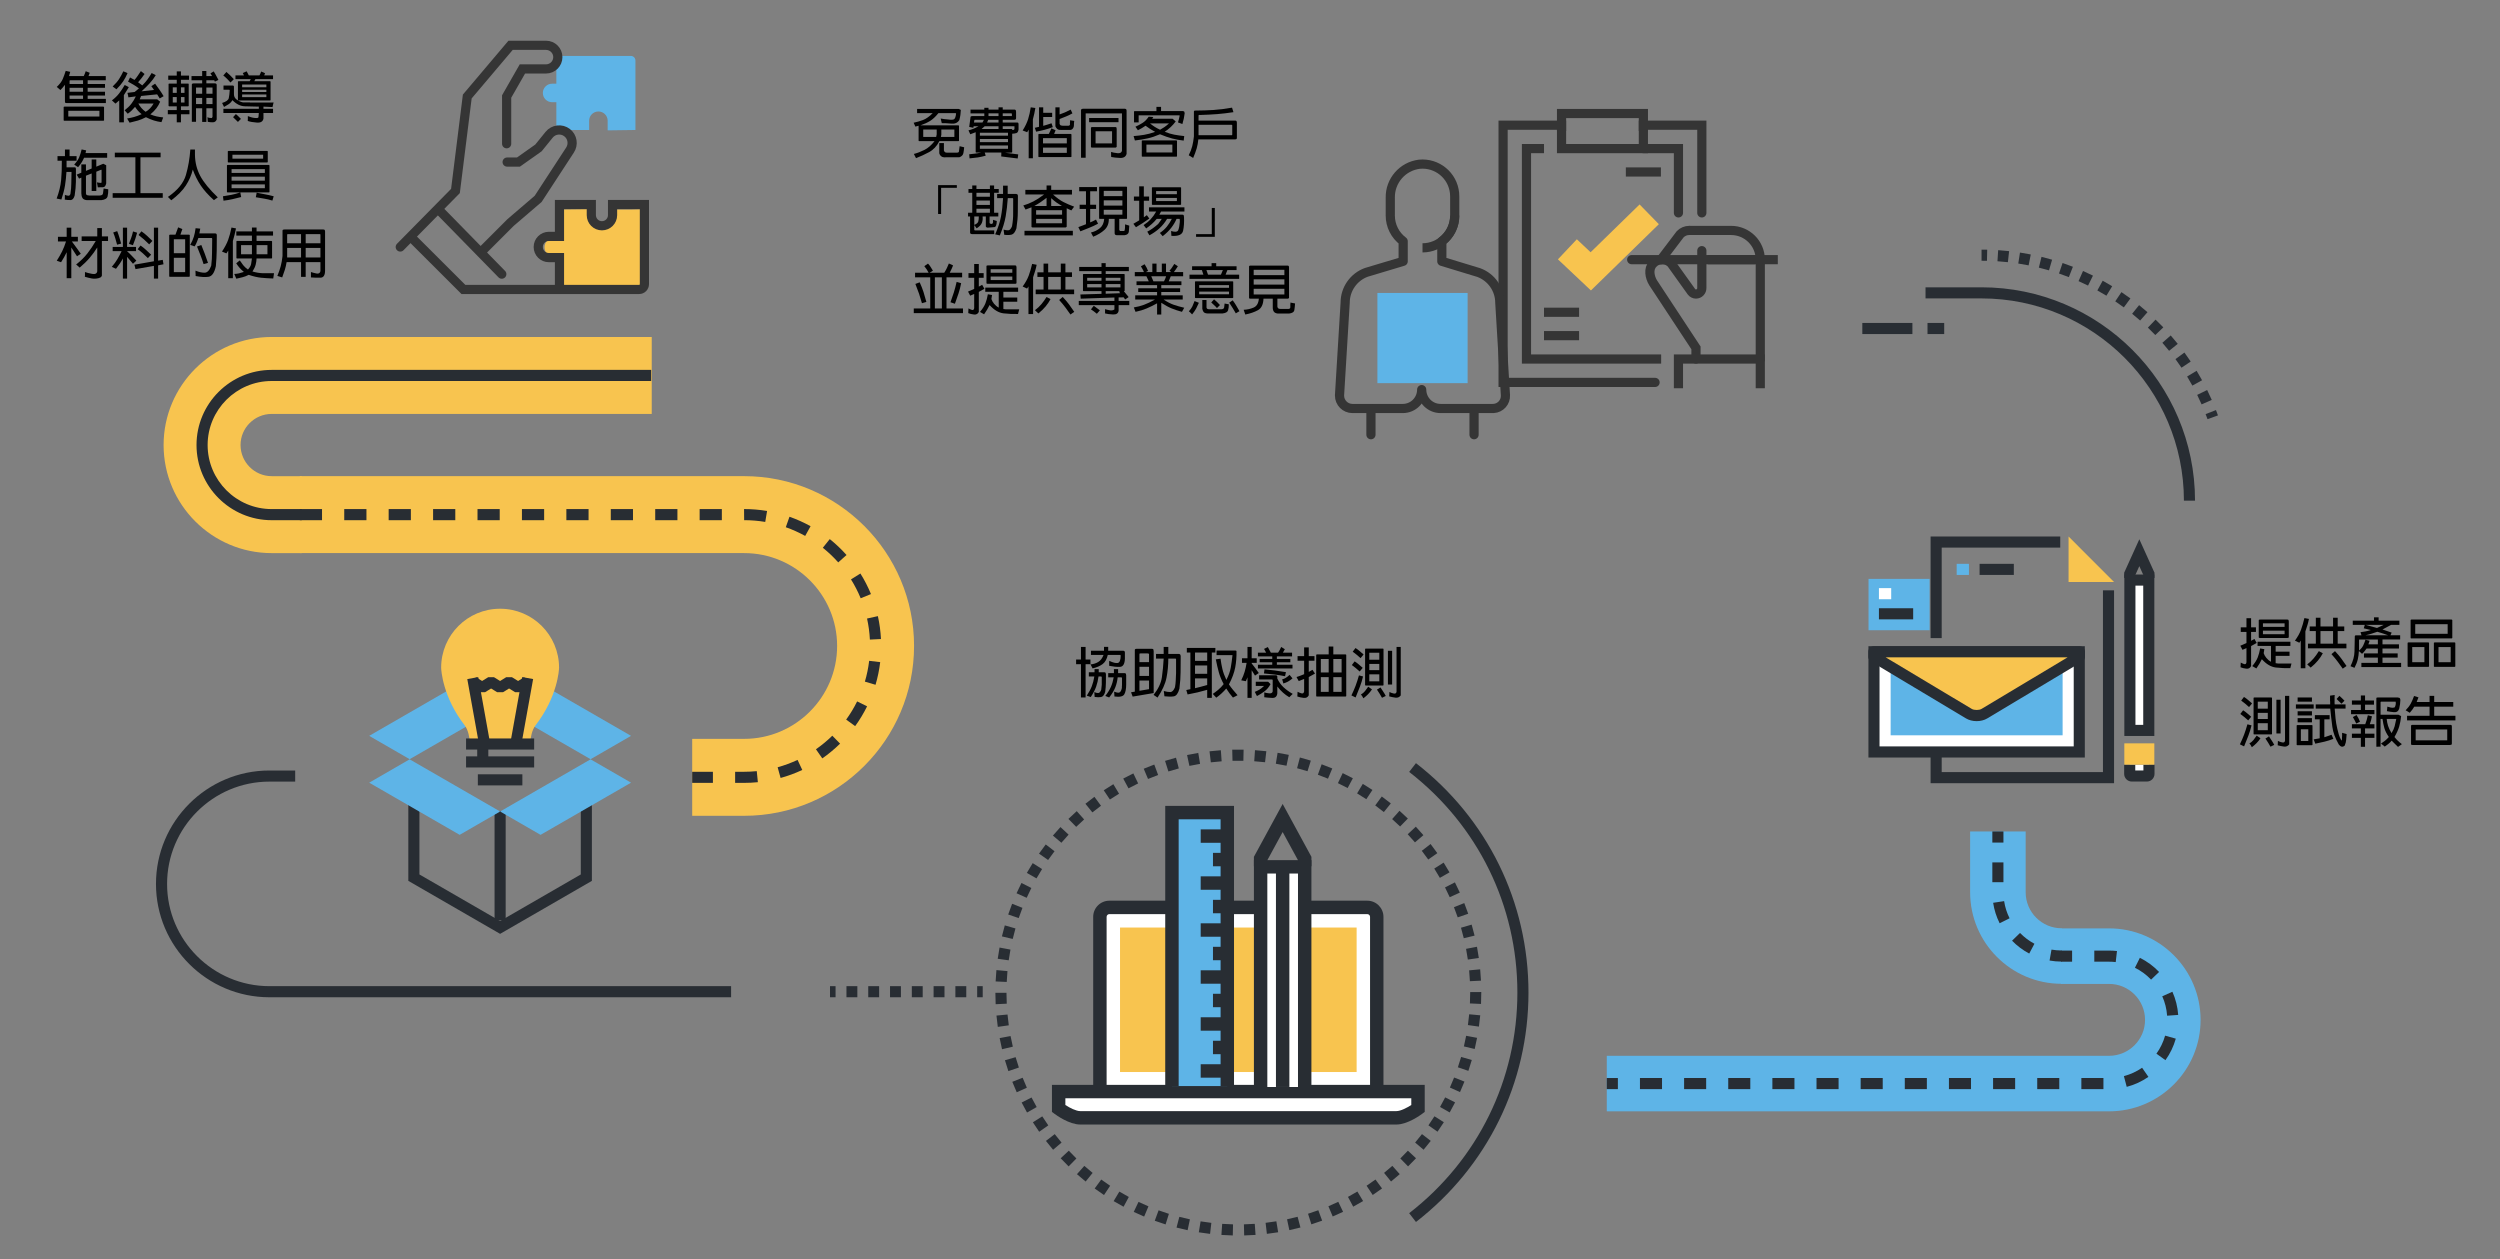 <?xml version="1.0" encoding="utf-8"?>
<!-- Generator: Adobe Illustrator 16.0.0, SVG Export Plug-In . SVG Version: 6.00 Build 0)  -->
<!DOCTYPE svg PUBLIC "-//W3C//DTD SVG 1.1//EN" "http://www.w3.org/Graphics/SVG/1.1/DTD/svg11.dtd">
<svg version="1.1" id="圖層_1" xmlns="http://www.w3.org/2000/svg" xmlns:xlink="http://www.w3.org/1999/xlink" x="0px" y="0px"
	 width="544px" height="274px" viewBox="0 0 544 274" enable-background="new 0 0 544 274" xml:space="preserve">
<rect x="0" y="0" width="544" height="274" fill="#808080" stroke="none"/>
<g>
	<g>
		<path fill="#5EB4E7" d="M458.93,241.828H349.635v-12.083H458.93c4.32,0,7.834-3.507,7.834-7.817c0-4.318-3.514-7.831-7.834-7.831
			h-10.458v-12.084h10.458c10.982,0,19.918,8.934,19.918,19.915C478.848,232.901,469.912,241.828,458.93,241.828z"/>
	</g>
	<g>
		<path fill="#5EB4E7" d="M448.602,214.075c-10.974,0-19.902-8.935-19.902-19.917v-13.231h12.084v13.231
			c0,4.319,3.508,7.834,7.818,7.834V214.075z"/>
	</g>
</g>
<path fill="none" d="M484.656,108.94"/>
<g>
	<g>
		<path fill="#282D33" d="M432.365,56.752c-0.393-0.008-0.787-0.013-1.182-0.013v-2.417c0.412,0,0.824,0.005,1.234,0.014
			L432.365,56.752z"/>
	</g>
	<g>
		<path fill="#282D33" d="M479.068,87.994c-0.304-0.691-0.627-1.386-0.962-2.065l2.167-1.067c0.352,0.71,0.689,1.438,1.008,2.16
			L479.068,87.994z M477.055,83.907c-0.363-0.662-0.746-1.326-1.139-1.974l2.065-1.254c0.411,0.677,0.813,1.372,1.192,2.064
			L477.055,83.907z M474.691,80.013c-0.423-0.633-0.863-1.261-1.309-1.868l1.949-1.429c0.466,0.635,0.926,1.292,1.367,1.953
			L474.691,80.013z M471.996,76.335c-0.476-0.592-0.969-1.18-1.467-1.747l1.818-1.594c0.52,0.594,1.035,1.209,1.533,1.828
			L471.996,76.335z M468.99,72.905c-0.521-0.545-1.063-1.088-1.611-1.614l1.672-1.744c0.574,0.551,1.142,1.119,1.686,1.688
			L468.99,72.905z M465.697,69.748c-0.566-0.498-1.152-0.992-1.744-1.47l1.515-1.882c0.62,0.499,1.233,1.016,1.826,1.536
			L465.697,69.748z M462.145,66.887c-0.613-0.452-1.242-0.894-1.867-1.313l1.346-2.007c0.654,0.438,1.312,0.9,1.953,1.372
			L462.145,66.887z M458.354,64.346c-0.646-0.395-1.312-0.78-1.974-1.145l1.166-2.117c0.693,0.382,1.389,0.785,2.065,1.197
			L458.354,64.346z M454.359,62.143c-0.684-0.338-1.38-0.663-2.068-0.968l0.977-2.21c0.721,0.317,1.447,0.658,2.162,1.012
			L454.359,62.143z M450.183,60.3c-0.706-0.276-1.429-0.54-2.144-0.783l0.777-2.288c0.75,0.255,1.505,0.53,2.246,0.82L450.183,60.3z
			 M445.861,58.828c-0.729-0.212-1.471-0.411-2.207-0.592l0.576-2.347c0.769,0.188,1.545,0.396,2.307,0.618L445.861,58.828z
			 M441.426,57.742c-0.748-0.148-1.504-0.281-2.248-0.396l0.368-2.389c0.776,0.12,1.567,0.259,2.349,0.413L441.426,57.742z
			 M436.917,57.051c-0.663-0.072-1.345-0.134-2.026-0.182l-0.243-0.017l0.153-2.412l0.26,0.018c0.713,0.05,1.426,0.114,2.121,0.19
			L436.917,57.051z"/>
	</g>
	<g>
		<path fill="#282D33" d="M480.355,91.211c-0.135-0.371-0.272-0.739-0.414-1.105l2.254-0.874c0.148,0.384,0.293,0.77,0.432,1.158
			L480.355,91.211z"/>
	</g>
</g>
<g>
	<path fill="#282D33" d="M477.637,108.945h-2.418c0-24.268-19.766-44.011-44.062-44.011h-12.163v-2.417h12.163
		C456.785,62.518,477.637,83.345,477.637,108.945z"/>
</g>
<g>
	<path fill="#F8C44F" d="M141.817,90.07V73.326H59.125c-12.972,0-23.526,10.547-23.526,23.511c0,12.97,10.554,23.521,23.526,23.521
		h6.546v-16.744h-6.546c-3.74,0-6.782-3.041-6.782-6.777c0-3.731,3.042-6.767,6.782-6.767H141.817z"/>
</g>
<g>
	<path fill="#F8C44F" d="M198.9,140.551c0-20.369-16.586-36.941-36.974-36.941H65.239v16.744h96.688
		c11.155,0,20.23,9.061,20.23,20.197c0,11.15-9.075,20.224-20.23,20.224h-11.305v16.744h11.305
		C182.314,177.519,198.9,160.935,198.9,140.551z"/>
</g>
<g>
	<path fill="#282D33" d="M161.927,170.354h-1.963v-2.416h1.962c0.915-0.001,1.839-0.047,2.746-0.137l0.239,2.404
		C163.926,170.304,162.922,170.354,161.927,170.354z M155.13,170.354h-4.509v-2.416h4.509V170.354z M169.857,169.285l-0.643-2.329
		c1.481-0.408,2.939-0.948,4.334-1.604l1.028,2.188C173.057,168.254,171.47,168.841,169.857,169.285z M178.931,165.024l-1.381-1.983
		c1.262-0.879,2.459-1.871,3.56-2.951l1.693,1.726C181.606,162.988,180.303,164.069,178.931,165.024z M186.084,158.004l-1.958-1.418
		c0.905-1.249,1.708-2.582,2.387-3.96l2.168,1.069C187.942,155.195,187.068,156.645,186.084,158.004z M190.517,149.008l-2.318-0.686
		c0.437-1.475,0.75-2.997,0.931-4.527l2.4,0.285C191.333,145.745,190.991,147.402,190.517,149.008z M189.286,139.174
		c-0.076-1.542-0.284-3.083-0.617-4.581l2.359-0.523c0.362,1.63,0.588,3.308,0.671,4.984L189.286,139.174z M187.285,130.186
		c-0.583-1.421-1.293-2.804-2.11-4.109l2.049-1.281c0.889,1.42,1.662,2.926,2.297,4.474L187.285,130.186z M182.401,122.378
		c-1.024-1.15-2.153-2.222-3.354-3.184l1.511-1.887c1.306,1.047,2.534,2.212,3.648,3.463L182.401,122.378z M175.208,116.618
		c-1.347-0.748-2.766-1.385-4.218-1.894l0.8-2.281c1.581,0.555,3.125,1.248,4.591,2.062L175.208,116.618z M166.515,113.572
		c-1.506-0.254-3.05-0.383-4.589-0.383l-0.02-2.417h0.02c1.673,0,3.352,0.141,4.991,0.416L166.515,113.572z M157.074,113.189h-4.833
		v-2.417h4.833V113.189z M147.407,113.189h-4.833v-2.417h4.833V113.189z M137.74,113.189h-4.833v-2.417h4.833V113.189z
		 M128.073,113.189h-4.833v-2.417h4.833V113.189z M118.406,113.189h-4.833v-2.417h4.833V113.189z M108.74,113.189h-4.833v-2.417
		h4.833V113.189z M99.073,113.189h-4.833v-2.417h4.833V113.189z M89.406,113.189h-4.833v-2.417h4.833V113.189z M79.739,113.189
		h-4.833v-2.417h4.833V113.189z M70.072,113.189h-4.833v-2.417h4.833V113.189z"/>
</g>
<g>
	<path fill="#282D33" d="M65.671,113.195h-6.546c-9.022,0-16.363-7.339-16.363-16.358c0-9.014,7.34-16.348,16.363-16.348h82.569
		v2.417H59.125c-7.69,0-13.946,6.249-13.946,13.931c0,7.688,6.256,13.941,13.946,13.941h6.546V113.195z"/>
</g>
<g>
	<g>
		<g>
			<rect x="349.635" y="234.578" fill="#282D33" width="2.416" height="2.417"/>
		</g>
		<g>
			<path fill="#282D33" d="M457.706,236.995h-4.803v-2.417h4.803V236.995z M448.101,236.995h-4.802v-2.417h4.802V236.995z
				 M438.496,236.995h-4.803v-2.417h4.803V236.995z M428.891,236.995h-4.803v-2.417h4.803V236.995z M419.286,236.995h-4.803v-2.417
				h4.803V236.995z M409.682,236.995h-4.803v-2.417h4.803V236.995z M400.076,236.995h-4.803v-2.417h4.803V236.995z M390.472,236.995
				h-4.803v-2.417h4.803V236.995z M380.866,236.995h-4.802v-2.417h4.802V236.995z M371.262,236.995h-4.803v-2.417h4.803V236.995z
				 M361.656,236.995h-4.803v-2.417h4.803V236.995z M462.775,236.501l-0.615-2.338c1.418-0.372,2.752-0.985,3.961-1.821l1.375,1.988
				C466.053,235.326,464.465,236.057,462.775,236.501z M471.199,230.692l-1.963-1.409c0.857-1.195,1.494-2.517,1.891-3.927
				l2.326,0.655C472.98,227.692,472.221,229.268,471.199,230.692z M471.564,221.017c-0.104-1.467-0.459-2.891-1.055-4.229
				l2.207-0.983c0.711,1.597,1.135,3.293,1.26,5.042L471.564,221.017z M468.074,213.167c-1.02-1.063-2.203-1.932-3.514-2.585
				l1.076-2.164c1.563,0.777,2.969,1.813,4.182,3.077L468.074,213.167z M460.38,209.346c-0.475-0.055-0.957-0.082-1.435-0.082
				c-0.004,0-0.01,0-0.014,0h-3.213v-2.417h3.211c0.006,0,0.012,0,0.018,0c0.566,0,1.141,0.033,1.707,0.098L460.38,209.346z"/>
		</g>
		<g>
			<rect x="448.472" y="206.847" fill="#282D33" width="2.417" height="2.417"/>
		</g>
	</g>
	<g>
		<g>
			<rect x="433.533" y="180.927" fill="#282D33" width="2.416" height="2.417"/>
		</g>
		<g>
			<path fill="#282D33" d="M441.56,207.496c-1.382-0.732-2.638-1.674-3.735-2.797l1.73-1.688c0.922,0.944,1.977,1.734,3.137,2.35
				L441.56,207.496z M435.119,200.898c-0.701-1.403-1.176-2.9-1.412-4.45l2.389-0.364c0.198,1.301,0.598,2.557,1.186,3.733
				L435.119,200.898z M435.949,191.965h-2.416v-4.311h2.416V191.965z"/>
		</g>
		<g>
			<path fill="#282D33" d="M448.602,209.242c-0.88,0-1.76-0.077-2.617-0.228l0.42-2.38c0.719,0.126,1.458,0.19,2.197,0.19V209.242z"
				/>
		</g>
	</g>
</g>
<g>
	<g>
		<g>
			<g>
				<g>
					<polygon fill="#282D33" points="108.823,203.208 88.852,191.676 88.852,167.524 91.268,167.524 91.268,190.281 
						108.823,200.418 126.38,190.281 126.38,167.524 128.796,167.524 128.796,191.676 					"/>
				</g>
				<g>
					<rect x="107.616" y="176.486" fill="#282D33" width="2.417" height="23.776"/>
				</g>
				<g>
					<polygon fill="#5EB4E7" points="128.508,165.228 108.823,176.582 117.625,181.664 137.312,170.31 					"/>
					<polygon fill="#5EB4E7" points="89.138,165.228 108.825,176.582 100.021,181.664 80.336,170.31 					"/>
				</g>
				<g>
					<polygon fill="#5EB4E7" points="89.138,165.203 108.825,153.849 100.021,148.767 80.336,160.121 					"/>
					<polygon fill="#5EB4E7" points="128.508,165.203 108.823,153.849 117.625,148.767 137.312,160.121 					"/>
				</g>
			</g>
		</g>
		<g>
			<g>
				<path fill="#F8C44F" d="M102.264,161.745h13.097c0.091-1.238,0.369-2.851,1.149-3.887c4.833-6.224,5.142-12.151,5.142-12.57
					c0-7.088-5.742-12.828-12.829-12.828c-7.088,0-12.828,5.74-12.828,12.828c0,0.419,0.301,6.344,5.14,12.57
					C101.913,158.895,102.182,160.507,102.264,161.745z"/>
				<g>
					<g>
						
							<rect x="96.98" y="153.452" transform="matrix(0.177 0.984 -0.984 0.177 237.892 24.749)" fill="#282D33" width="14.326" height="2.417"/>
					</g>
					<g>
						
							<rect x="112.297" y="147.497" transform="matrix(0.984 0.177 -0.177 0.984 29.236 -17.682)" fill="#282D33" width="2.417" height="14.326"/>
					</g>
				</g>
				<g>
					<polygon fill="#282D33" points="112.102,150.629 110.776,149.812 109.454,150.629 108.184,150.629 106.863,149.813 
						105.541,150.629 104.271,150.629 102.316,149.42 103.588,147.364 104.907,148.18 106.228,147.364 107.498,147.364 
						108.819,148.181 110.141,147.364 111.41,147.364 112.736,148.181 114.062,147.364 115.329,149.421 113.37,150.629 					"/>
				</g>
				<g>
					<g>
						<rect x="101.416" y="160.688" fill="#282D33" width="14.816" height="2.417"/>
					</g>
					<g>
						<rect x="101.416" y="164.587" fill="#282D33" width="14.816" height="2.416"/>
					</g>
					<g>
						<rect x="103.979" y="168.485" fill="#282D33" width="9.69" height="2.417"/>
					</g>
					<g>
						<rect x="103.841" y="162.069" fill="#282D33" width="2.417" height="3.402"/>
					</g>
				</g>
			</g>
		</g>
	</g>
</g>
<g>
	<rect x="406.59" y="125.962" fill="#5EB4E7" width="13.293" height="11.177"/>
	<g>
		<polygon fill="#282D33" points="460.02,170.424 420.096,170.424 420.096,161.88 422.512,161.88 422.512,168.007 457.603,168.007 
			457.603,128.456 460.02,128.456 		"/>
	</g>
	<g>
		<polygon fill="#282D33" points="422.512,138.851 420.096,138.851 420.096,116.743 448.309,116.743 448.309,119.16 422.512,119.16 
					"/>
	</g>
	<g>
		<polygon fill="#F8C44F" points="450.121,126.644 460.02,126.644 450.121,116.743 		"/>
	</g>
	<g>
		<g>
			<g>
				<polygon fill="#FFFFFF" points="423.752,141.821 452.449,141.821 452.449,163.626 407.778,163.626 407.778,141.821 
					413.027,141.821 				"/>
				<path fill="#282D33" d="M453.658,164.834H406.57v-24.222h47.088V164.834z M408.986,162.418h42.256v-19.389h-42.256V162.418z"/>
			</g>
			<rect x="411.403" y="145.446" fill="#5EB4E7" width="37.421" height="14.555"/>
		</g>
		<g>
			<path fill="#F8C44F" d="M452.486,141.821H407.75v1.079h-0.01l0.01,0.006v0.006h0.011l5.572,3.338l3.924,2.351
				c0.462,0.274,1.065,0.637,1.671,1l5.223,3.127l4.295,2.573c0.92,0.55,2.424,0.55,3.342,0l4.295-2.573l5.223-3.127
				c0.605-0.363,1.209-0.726,1.669-1l3.925-2.351l5.574-3.338h0.014v-0.009l0.006-0.003h-0.006V141.821z"/>
			<path fill="#282D33" d="M430.117,156.922c-0.85,0-1.662-0.207-2.292-0.584l-9.519-5.7c-0.605-0.363-1.206-0.725-1.667-0.998
				l-9.45-5.662c-0.082-0.043-0.157-0.095-0.227-0.153c-0.297-0.256-0.455-0.642-0.422-1.03v-0.973c0-0.668,0.542-1.209,1.209-1.209
				h44.736c0.668,0,1.209,0.541,1.209,1.209v0.995c0.021,0.297-0.068,0.588-0.245,0.82c-0.118,0.156-0.274,0.284-0.452,0.369
				l-20.591,12.332C431.779,156.714,430.965,156.922,430.117,156.922z M410.309,143.029l7.569,4.535
				c0.459,0.272,1.065,0.637,1.671,1.001l9.518,5.699c0.503,0.301,1.596,0.302,2.1,0l18.758-11.235H410.309z"/>
		</g>
	</g>
	<g>
		<g>
			<path fill="#FFFFFF" d="M463.427,166.385v2.024c0,0.25,0.205,0.45,0.46,0.45h3.267c0.255,0,0.462-0.2,0.462-0.45v-2.024"/>
			<path fill="#282D33" d="M467.153,170.067h-3.267c-0.92,0-1.668-0.743-1.668-1.658v-2.024h2.416v1.267h1.771v-1.267h2.417v2.024
				C468.823,169.324,468.074,170.067,467.153,170.067z"/>
		</g>
		<g>
			<polygon fill="#282D33" points="468.816,125.76 466.4,125.76 466.4,125.143 465.518,123.195 464.635,125.143 464.635,125.76 
				462.219,125.76 462.219,124.621 465.518,117.343 468.816,124.62 			"/>
		</g>
		<g>
			<rect x="463.465" y="126.222" fill="#FFFFFF" width="4.111" height="32.718"/>
			<path fill="#282D33" d="M466.368,127.431v30.3h-0.858h-0.837v-30.3H466.368 M468.785,125.014h-6.529v35.134h3.254h3.275V125.014
				L468.785,125.014z"/>
		</g>
		<rect x="462.254" y="161.753" fill="#F8C44F" width="6.529" height="4.638"/>
	</g>
	<g>
		<rect x="430.758" y="122.689" fill="#282D33" width="7.451" height="2.416"/>
	</g>
	<g>
		<rect x="425.773" y="122.689" fill="#5EB4E7" width="2.668" height="2.416"/>
	</g>
	<g>
		<rect x="408.855" y="127.976" fill="#FFFFFF" width="2.67" height="2.417"/>
	</g>
	<g>
		<rect x="408.855" y="132.355" fill="#282D33" width="7.451" height="2.417"/>
	</g>
</g>
<g>
	<g>
		<path fill="#282D33" d="M159.088,217.005H58.629c-13.613,0-24.688-11.063-24.688-24.661c0-13.61,11.075-24.683,24.688-24.683
			h5.604v2.417h-5.604c-12.28,0-22.271,9.988-22.271,22.266c0,12.265,9.991,22.244,22.271,22.244h100.459V217.005z"/>
	</g>
</g>
<g>
	<g>
		<g>
			<rect x="212.631" y="214.588" fill="#282D33" width="1.208" height="2.417"/>
		</g>
		<g>
			<path fill="#282D33" d="M210.261,217.005h-2.37v-2.417h2.37V217.005z M205.521,217.005h-2.371v-2.417h2.371V217.005z
				 M200.78,217.005h-2.37v-2.417h2.37V217.005z M196.04,217.005h-2.371v-2.417h2.371V217.005z M191.299,217.005h-2.37v-2.417h2.37
				V217.005z M186.559,217.005h-2.37v-2.417h2.37V217.005z"/>
		</g>
		<g>
			<rect x="180.61" y="214.588" fill="#282D33" width="1.208" height="2.417"/>
		</g>
	</g>
</g>
<g>
	<path fill="#282D33" d="M268.254,268.834c-0.826-0.019-1.658-0.057-2.474-0.112l0.165-2.411c0.779,0.054,1.574,0.09,2.363,0.107
		L268.254,268.834z M270.731,268.831l-0.056-2.415c0.785-0.019,1.58-0.056,2.363-0.11l0.169,2.411
		C272.387,268.773,271.553,268.813,270.731,268.831z M263.313,268.493c-0.821-0.095-1.646-0.21-2.454-0.342l0.39-2.385
		c0.771,0.126,1.559,0.235,2.342,0.326L263.313,268.493z M275.673,268.485l-0.28-2.4c0.779-0.091,1.566-0.201,2.341-0.329
		l0.394,2.385C277.315,268.274,276.489,268.391,275.673,268.485z M258.424,267.692c-0.804-0.17-1.615-0.362-2.412-0.571l0.613-2.338
		c0.76,0.199,1.533,0.383,2.3,0.546L258.424,267.692z M280.561,267.68l-0.502-2.363c0.762-0.163,1.535-0.348,2.298-0.549
		l0.616,2.337C282.172,267.315,281.361,267.509,280.561,267.68z M253.631,266.436c-0.79-0.247-1.582-0.517-2.354-0.799l0.832-2.27
		c0.736,0.27,1.491,0.526,2.244,0.763L253.631,266.436z M285.354,266.416l-0.727-2.305c0.748-0.235,1.501-0.492,2.238-0.763
		l0.834,2.268C286.926,265.9,286.137,266.17,285.354,266.416z M248.966,264.727c-0.755-0.317-1.517-0.659-2.265-1.017l1.041-2.181
		c0.714,0.341,1.441,0.667,2.161,0.971L248.966,264.727z M289.999,264.709l-0.94-2.227c0.725-0.306,1.448-0.632,2.152-0.969
		l1.043,2.181C291.516,264.048,290.758,264.389,289.999,264.709z M244.487,262.588c-0.73-0.393-1.457-0.805-2.158-1.226l1.243-2.072
		c0.668,0.4,1.361,0.794,2.059,1.169L244.487,262.588z M294.459,262.573l-1.143-2.128c0.689-0.371,1.38-0.764,2.053-1.166
		l1.242,2.072C295.906,261.774,295.182,262.186,294.459,262.573z M240.232,260.038c-0.682-0.453-1.366-0.932-2.032-1.421l1.43-1.948
		c0.637,0.467,1.29,0.924,1.94,1.356L240.232,260.038z M298.703,260.03l-1.338-2.014c0.648-0.431,1.301-0.886,1.937-1.354
		l1.431,1.947C300.066,259.101,299.383,259.578,298.703,260.03z M236.236,257.104c-0.634-0.513-1.27-1.052-1.89-1.603l1.604-1.807
		c0.592,0.526,1.2,1.041,1.805,1.53L236.236,257.104z M302.692,257.099l-1.519-1.88c0.608-0.492,1.215-1.007,1.801-1.529
		l1.607,1.806C303.967,256.043,303.332,256.582,302.692,257.099z M232.533,253.811c-0.59-0.575-1.172-1.172-1.731-1.771l1.766-1.649
		c0.534,0.572,1.09,1.142,1.654,1.691L232.533,253.811z M306.394,253.808l-1.687-1.73c0.559-0.545,1.113-1.114,1.651-1.69
		l1.768,1.648C307.563,252.639,306.979,253.235,306.394,253.808z M229.153,250.189c-0.53-0.624-1.054-1.271-1.559-1.924l1.913-1.478
		c0.481,0.623,0.982,1.241,1.488,1.837L229.153,250.189z M309.773,250.183l-1.842-1.563c0.51-0.6,1.01-1.219,1.49-1.839l1.912,1.476
		C310.832,248.907,310.307,249.555,309.773,250.183z M226.127,246.271c-0.47-0.671-0.931-1.363-1.372-2.06l2.042-1.293
		c0.42,0.665,0.861,1.326,1.31,1.967L226.127,246.271z M312.803,246.259l-1.979-1.385c0.452-0.646,0.893-1.309,1.312-1.971
		l2.043,1.291C313.738,244.888,313.276,245.582,312.803,246.259z M223.481,242.088c-0.407-0.714-0.801-1.447-1.173-2.179
		l2.154-1.095c0.355,0.697,0.732,1.397,1.12,2.079L223.481,242.088z M315.453,242.067l-2.101-1.195
		c0.387-0.682,0.765-1.382,1.121-2.085l2.155,1.094C316.254,240.617,315.859,241.354,315.453,242.067z M221.24,237.679
		c-0.337-0.748-0.661-1.514-0.963-2.276l2.248-0.889c0.288,0.729,0.597,1.459,0.918,2.173L221.24,237.679z M317.699,237.642
		l-2.203-0.991c0.322-0.719,0.633-1.453,0.92-2.184l2.249,0.887C318.363,236.118,318.038,236.889,317.699,237.642z M219.421,233.075
		c-0.266-0.778-0.517-1.574-0.745-2.364l2.321-0.671c0.219,0.753,0.458,1.511,0.711,2.254L219.421,233.075z M319.52,233.021
		l-2.287-0.778c0.253-0.744,0.491-1.503,0.709-2.256l2.321,0.67C320.035,231.446,319.785,232.242,319.52,233.021z M218.042,228.315
		c-0.191-0.798-0.365-1.613-0.519-2.423l2.375-0.45c0.146,0.772,0.313,1.55,0.495,2.312L218.042,228.315z M320.894,228.26
		l-2.352-0.56c0.181-0.763,0.347-1.54,0.492-2.312l2.376,0.447C321.258,226.645,321.084,227.46,320.894,228.26z M217.119,223.448
		c-0.115-0.814-0.212-1.643-0.289-2.461l2.406-0.226c0.073,0.781,0.166,1.57,0.276,2.348L217.119,223.448z M321.812,223.391
		l-2.394-0.337c0.109-0.775,0.201-1.566,0.273-2.348l2.406,0.223C322.021,221.748,321.926,222.576,321.812,223.391z
		 M216.655,218.516c-0.039-0.821-0.059-1.654-0.06-2.477l2.417-0.002c0.001,0.784,0.02,1.58,0.057,2.364L216.655,218.516z
		 M322.27,218.458l-2.414-0.111c0.036-0.784,0.055-1.579,0.055-2.364v-0.107l2.416-0.01v0.117
		C322.326,216.804,322.308,217.637,322.27,218.458z M219.064,213.672l-2.414-0.109c0.037-0.822,0.094-1.653,0.168-2.471l2.407,0.221
		C219.154,212.093,219.1,212.886,219.064,213.672z M319.85,213.508c-0.037-0.784-0.094-1.577-0.168-2.358l2.405-0.229
		c0.078,0.819,0.138,1.65,0.177,2.472L319.85,213.508z M219.497,208.964l-2.394-0.333c0.113-0.815,0.248-1.639,0.398-2.445
		l2.375,0.444C219.733,207.4,219.605,208.187,219.497,208.964z M319.402,208.801c-0.11-0.777-0.241-1.563-0.389-2.332l2.375-0.453
		c0.154,0.807,0.29,1.629,0.406,2.443L319.402,208.801z M220.368,204.316l-2.352-0.557c0.189-0.801,0.4-1.607,0.627-2.397
		l2.323,0.667C220.75,202.783,220.548,203.553,220.368,204.316z M318.517,204.157c-0.183-0.762-0.388-1.531-0.606-2.285l2.321-0.675
		c0.229,0.791,0.442,1.597,0.635,2.396L318.517,204.157z M221.672,199.773l-2.289-0.776c0.265-0.78,0.552-1.565,0.853-2.333
		l2.25,0.884C222.199,198.28,221.925,199.029,221.672,199.773z M317.197,199.618c-0.256-0.743-0.53-1.489-0.819-2.218l2.247-0.892
		c0.303,0.765,0.591,1.547,0.858,2.325L317.197,199.618z M223.404,195.362l-2.205-0.988c0.337-0.753,0.697-1.507,1.069-2.24
		l2.156,1.091C224.069,193.926,223.726,194.645,223.404,195.362z M315.457,195.229c-0.322-0.713-0.666-1.429-1.021-2.127
		l2.152-1.098c0.373,0.732,0.734,1.482,1.072,2.229L315.457,195.229z M225.543,191.139l-2.103-1.191
		c0.407-0.719,0.836-1.436,1.274-2.13l2.044,1.29C226.341,189.77,225.932,190.453,225.543,191.139z M313.314,191.023
		c-0.389-0.682-0.8-1.362-1.219-2.023l2.041-1.295c0.439,0.693,0.869,1.406,1.275,2.121L313.314,191.023z M228.068,187.136
		l-1.981-1.385c0.471-0.674,0.965-1.347,1.467-1.999l1.915,1.476C228.989,185.85,228.518,186.491,228.068,187.136z M310.785,187.035
		c-0.453-0.646-0.926-1.285-1.402-1.901l1.91-1.479c0.5,0.646,0.995,1.315,1.469,1.992L310.785,187.035z M230.955,183.386
		l-1.843-1.563c0.53-0.626,1.084-1.249,1.646-1.853l1.77,1.646C231.991,182.193,231.462,182.788,230.955,183.386z M307.893,183.298
		c-0.511-0.6-1.041-1.192-1.574-1.765l1.765-1.65c0.56,0.599,1.114,1.221,1.649,1.849L307.893,183.298z M234.178,179.924
		l-1.691-1.727c0.589-0.576,1.198-1.146,1.811-1.691l1.608,1.805C235.321,178.831,234.74,179.374,234.178,179.924z M304.662,179.844
		c-0.563-0.549-1.146-1.091-1.732-1.61l1.604-1.808c0.614,0.544,1.225,1.112,1.815,1.688L304.662,179.844z M237.707,176.779
		l-1.522-1.878c0.636-0.516,1.295-1.024,1.959-1.514l1.433,1.945C238.943,175.8,238.314,176.286,237.707,176.779z M301.125,176.705
		c-0.612-0.494-1.244-0.979-1.877-1.443l1.43-1.949c0.662,0.486,1.323,0.995,1.965,1.512L301.125,176.705z M241.512,173.977
		l-1.34-2.011c0.691-0.461,1.395-0.906,2.091-1.325l1.244,2.072C242.842,173.112,242.171,173.537,241.512,173.977z M297.307,173.907
		c-0.652-0.433-1.326-0.857-2.002-1.262l1.239-2.074c0.71,0.424,1.416,0.868,2.1,1.323L297.307,173.907z M245.559,171.544
		l-1.146-2.128c0.727-0.392,1.469-0.77,2.205-1.122l1.044,2.18C246.96,170.81,246.252,171.17,245.559,171.544z M293.244,171.479
		c-0.697-0.373-1.408-0.732-2.113-1.068l1.039-2.182c0.739,0.352,1.484,0.729,2.215,1.12L293.244,171.479z M249.813,169.502
		l-0.942-2.226c0.752-0.318,1.526-0.624,2.298-0.909l0.836,2.268C251.269,168.906,250.531,169.198,249.813,169.502z
		 M288.969,169.442c-0.727-0.304-1.469-0.596-2.206-0.864l0.829-2.271c0.773,0.282,1.551,0.588,2.313,0.907L288.969,169.442z
		 M254.243,167.869l-0.729-2.305c0.793-0.25,1.594-0.482,2.381-0.69l0.616,2.337C255.762,167.409,254.999,167.63,254.243,167.869z
		 M284.518,167.817c-0.75-0.233-1.516-0.453-2.273-0.651l0.611-2.337c0.795,0.207,1.596,0.437,2.381,0.682L284.518,167.817z
		 M258.812,166.658l-0.507-2.362c0.805-0.173,1.623-0.328,2.434-0.463l0.396,2.384C260.361,166.345,259.58,166.494,258.812,166.658z
		 M279.943,166.623c-0.764-0.162-1.546-0.308-2.324-0.434l0.388-2.386c0.815,0.133,1.636,0.285,2.437,0.454L279.943,166.623z
		 M263.476,165.885l-0.284-2.4c0.817-0.097,1.646-0.176,2.467-0.233l0.17,2.411C265.047,165.718,264.255,165.792,263.476,165.885z
		 M275.276,165.865c-0.771-0.089-1.563-0.161-2.354-0.215l0.164-2.411c0.828,0.056,1.658,0.132,2.467,0.225L275.276,165.865z
		 M268.193,165.549l-0.06-2.416c0.822-0.021,1.652-0.021,2.476-0.004l-0.049,2.416C269.773,165.528,268.979,165.529,268.193,165.549
		z"/>
</g>
<g>
	<path fill="#282D33" d="M308.113,265.902l-1.48-1.909c14.965-11.604,23.548-29.103,23.548-48.011s-8.583-36.408-23.548-48.012
		l1.48-1.909c15.561,12.064,24.484,30.26,24.484,49.921C332.598,235.643,323.674,253.838,308.113,265.902z"/>
</g>
<g>
	<g>
		<rect x="405.241" y="70.274" fill="#282D33" width="10.899" height="2.417"/>
	</g>
	<g>
		<rect x="419.424" y="70.274" fill="#282D33" width="3.634" height="2.417"/>
	</g>
</g>
<g>
	<g>
		<g>
			<path fill="#FFFFFF" d="M239.338,237.715V199.51c0-1.135,0.924-2.059,2.058-2.059h56.13c1.136,0,2.058,0.924,2.058,2.059v38.205"
				/>
			<path fill="#282D33" d="M301.043,237.715h-2.92V199.51c0-0.33-0.269-0.598-0.598-0.598h-56.13c-0.329,0-0.597,0.268-0.597,0.598
				v38.205h-2.921V199.51c0-1.939,1.577-3.519,3.518-3.519h56.13c1.939,0,3.518,1.579,3.518,3.519V237.715z"/>
		</g>
		<rect x="243.718" y="201.832" fill="#F8C44F" width="51.485" height="31.441"/>
		<g>
			<path fill="#FFFFFF" d="M230.363,237.523v3.695c0,0,2.702,2.02,4.688,2.02h24.877h19.063h24.877c1.986,0,4.69-2.02,4.69-2.02
				v-3.695H230.363z"/>
			<path fill="#282D33" d="M303.869,244.697h-68.817c-2.401,0-5.245-2.072-5.563-2.309l-0.586-0.438v-5.887h81.116v5.887
				l-0.587,0.438C309.115,242.625,306.271,244.697,303.869,244.697z M231.824,240.453c0.965,0.621,2.344,1.324,3.228,1.324h68.817
				c0.905,0,2.313-0.74,3.229-1.326v-1.467h-75.274V240.453z"/>
		</g>
	</g>
	<g>
		<g>
			<g>
				<polyline fill="#5EB4E7" points="255.015,236.326 255.015,176.821 267.062,176.821 267.062,236.326 				"/>
				<polygon fill="#282D33" points="268.522,236.326 265.602,236.326 265.602,178.281 256.476,178.281 256.476,236.326 
					253.555,236.326 253.555,175.361 268.522,175.361 				"/>
			</g>
			<g>
				<rect x="261.27" y="180.472" fill="#282D33" width="5.792" height="2.921"/>
			</g>
			<g>
				<rect x="263.943" y="185.582" fill="#282D33" width="3.118" height="2.921"/>
			</g>
			<g>
				<rect x="261.27" y="190.693" fill="#282D33" width="5.792" height="2.92"/>
			</g>
			<g>
				<rect x="263.943" y="195.804" fill="#282D33" width="3.118" height="2.921"/>
			</g>
			<g>
				<rect x="261.27" y="200.914" fill="#282D33" width="5.792" height="2.92"/>
			</g>
			<g>
				<rect x="263.943" y="206.025" fill="#282D33" width="3.118" height="2.92"/>
			</g>
			<g>
				<rect x="261.27" y="211.137" fill="#282D33" width="5.792" height="2.92"/>
			</g>
			<g>
				<rect x="263.943" y="216.246" fill="#282D33" width="3.118" height="2.92"/>
			</g>
			<g>
				<rect x="261.27" y="221.357" fill="#282D33" width="5.792" height="2.92"/>
			</g>
			<g>
				<rect x="263.943" y="226.469" fill="#282D33" width="3.118" height="2.92"/>
			</g>
			<g>
				<rect x="261.27" y="231.578" fill="#282D33" width="5.792" height="2.922"/>
			</g>
		</g>
		<g>
			<g>
				<polygon fill="#282D33" points="285.366,188.494 282.445,188.494 282.445,187.186 279.107,181.05 275.77,187.186 
					275.77,188.494 272.849,188.494 272.849,186.443 279.106,174.938 285.366,186.443 				"/>
			</g>
			<g>
				<polyline fill="#FFFFFF" points="283.903,236.525 283.903,188.627 274.312,188.627 274.311,236.525 				"/>
				<polygon fill="#282D33" points="275.771,236.525 272.851,236.525 272.852,187.167 285.363,187.167 285.363,236.525 
					282.443,236.525 282.443,190.087 275.771,190.087 				"/>
			</g>
			<g>
				<rect x="277.647" y="189.113" fill="#282D33" width="2.921" height="47.412"/>
			</g>
		</g>
	</g>
</g>
<g>
	<polyline fill="none" stroke="#353535" stroke-width="2" stroke-miterlimit="10" points="357.599,28.519 357.599,24.703 
		339.792,24.703 339.792,28.519 	"/>
	<polyline fill="none" stroke="#353535" stroke-width="2" stroke-linecap="round" stroke-miterlimit="10" points="360.143,83.212 
		327.072,83.212 327.072,27.247 339.792,27.247 339.792,32.334 357.599,32.334 357.599,27.247 370.318,27.247 370.318,46.325 	"/>
	<polyline fill="none" stroke="#353535" stroke-width="2" stroke-miterlimit="10" points="361.468,78.124 332.16,78.124 
		332.16,32.334 335.976,32.334 	"/>
	<polyline fill="none" stroke="#353535" stroke-width="2" stroke-linecap="round" stroke-miterlimit="10" points="365.23,46.325 
		365.23,32.334 357.599,32.334 	"/>
	<line fill="none" stroke="#353535" stroke-width="2" stroke-miterlimit="10" x1="343.607" y1="73.036" x2="335.976" y2="73.036"/>
	<line fill="none" stroke="#353535" stroke-width="2" stroke-miterlimit="10" x1="361.414" y1="37.422" x2="353.783" y2="37.422"/>
	<line fill="none" stroke="#353535" stroke-width="2" stroke-miterlimit="10" x1="343.607" y1="67.948" x2="335.976" y2="67.948"/>
	<polyline fill="none" stroke="#353535" stroke-width="2" stroke-miterlimit="10" points="383.037,84.483 383.037,78.124 
		365.23,78.124 365.23,84.483 	"/>
	
		<line fill="none" stroke="#353535" stroke-width="2" stroke-linecap="round" stroke-miterlimit="10" x1="355.055" y1="56.501" x2="381.766" y2="56.501"/>
	<line fill="none" stroke="#353535" stroke-width="2" stroke-miterlimit="10" x1="383.037" y1="78.627" x2="383.037" y2="56.501"/>
	<path fill="none" stroke="#353535" stroke-width="2" stroke-linecap="round" stroke-miterlimit="10" d="M367.576,50.142
		L367.576,50.142c-0.743,0-1.455,0.303-1.972,0.837l-4.19,5.522"/>
	<path fill="none" stroke="#353535" stroke-width="2" stroke-linecap="round" stroke-miterlimit="10" d="M369.046,78.124v-2.425
		l-9.351-14.2c-0.691-1.155-1.103-2.98-0.004-4.124l0,0c1.014-1.104,2.731-1.177,3.836-0.164c0.051,0.048,0.101,0.098,0.149,0.147
		l4.384,6.131c0.235,0.311,0.602,0.494,0.99,0.495l0,0c0.713-0.014,1.281-0.604,1.268-1.317V54.54"/>
	<line fill="none" stroke="#353535" stroke-width="2" stroke-miterlimit="10" x1="371.59" y1="56.501" x2="386.854" y2="56.501"/>
	<path fill="none" stroke="#353535" stroke-width="2" stroke-linecap="round" stroke-miterlimit="10" d="M383.037,56.501
		L383.037,56.501c0-3.513-2.847-6.359-6.359-6.359h-8.903"/>
	<polyline fill="none" stroke="#F8C44F" stroke-width="6" stroke-miterlimit="10" points="358.87,46.635 346.151,59.045 
		341.063,54.248 	"/>
	<g>
		<path fill="none" stroke="#353535" stroke-width="2" stroke-miterlimit="10" d="M316.547,46.92c0,3.872-3.139,7.011-7.012,7.011
			l0,0"/>
		<path fill="none" stroke="#353535" stroke-width="2" stroke-linecap="round" stroke-linejoin="round" d="M309.359,84.778
			L309.359,84.778c0,2.271-1.841,4.111-4.11,4.111l0,0h-10.96c-1.551,0-2.808-1.257-2.808-2.807c0-0.058,0.001-0.113,0.005-0.171
			l1.223-20.059c0-2.949,1.846-5.582,4.615-6.589l8.006-2.4v-4.365c-1.762-1.314-2.801-3.381-2.805-5.577v-3.905
			c-0.062-3.685,2.664-6.823,6.321-7.279c3.854-0.379,7.286,2.438,7.666,6.291c0.022,0.229,0.034,0.458,0.034,0.688v4.206
			c-0.004,2.196-1.044,4.263-2.805,5.577v4.365l8.035,2.446c2.756,1.017,4.584,3.643,4.584,6.579l1.221,20.102
			c0.088,1.512-1.066,2.809-2.578,2.895c-0.08,0.006-0.159,0.006-0.24,0.004H313.47C311.199,88.889,309.359,87.049,309.359,84.778z"
			/>
		
			<line fill="none" stroke="#353535" stroke-width="2" stroke-linecap="round" stroke-linejoin="round" x1="298.318" y1="88.987" x2="298.318" y2="94.596"/>
		<g>
			<polyline fill="#5EB4E7" points="310.938,63.746 319.352,63.746 319.352,83.376 299.721,83.376 299.721,63.746 308.134,63.746 
							"/>
		</g>
		
			<line fill="none" stroke="#353535" stroke-width="2" stroke-linecap="round" stroke-linejoin="round" x1="320.754" y1="88.987" x2="320.754" y2="94.596"/>
	</g>
</g>
<g>
	<path d="M199.561,24.62v-0.914h9.07l0.445,0.211c-0.016,0.375-0.047,0.736-0.094,1.084s-0.125,0.721-0.234,1.119
		c-0.359,0.594-0.936,0.854-1.729,0.779s-1.49-0.107-2.092-0.1l-0.234-1.008c0.266,0.047,0.525,0.09,0.779,0.129
		s0.541,0.066,0.861,0.082c0.609,0.094,1.027,0.078,1.254-0.047s0.379-0.539,0.457-1.242l-0.094-0.094h-3.75
		c-0.625,0.773-1.229,1.34-1.811,1.699s-1.275,0.676-2.08,0.949h8.227l0.141,0.094v3.281l-0.117,0.07h-4.148
		c-0.563,1.094-1.309,1.891-2.238,2.391s-1.879,0.938-2.848,1.313l-0.469-0.914c0.773-0.203,1.547-0.5,2.32-0.891
		s1.5-1.023,2.18-1.898h-3.352l-0.117-0.07v-3.281l-0.703,0.188l-0.375-0.844c0.68-0.141,1.355-0.336,2.027-0.586
		s1.379-0.75,2.121-1.5H199.561z M203.826,28.183h-2.93V29.8h2.813c0.031-0.102,0.051-0.197,0.059-0.287s0.027-0.182,0.059-0.275
		V28.183z M205.396,34.229c-0.25-0.016-0.463-0.102-0.639-0.258s-0.299-0.359-0.369-0.609v-2.227h1.008v1.617
		c0.07,0.203,0.166,0.334,0.287,0.393s0.275,0.084,0.463,0.076h2.109c0.047,0,0.113-0.012,0.199-0.035s0.152-0.074,0.199-0.152
		l0.164-1.219l0.984,0.234c-0.031,0.406-0.086,0.824-0.164,1.254s-0.375,0.738-0.891,0.926H205.396z M207.67,28.183h-2.836v1.125
		L204.74,29.8h2.93V28.183z"/>
	<path d="M217.279,23.847v-0.492h0.914v0.492h2.625c0.141,0.047,0.219,0.109,0.234,0.188s0.031,0.18,0.047,0.305v1.383
		c-0.016,0.156-0.055,0.25-0.117,0.281s-0.156,0.055-0.281,0.07h-2.508v0.586h3.211c0.109,0.031,0.172,0.068,0.188,0.111
		s0.031,0.123,0.047,0.24v1.148c-0.063,0.453-0.217,0.719-0.463,0.797s-0.553,0.125-0.92,0.141v4.031l-0.117,0.07l-1.43,0.047
		l2.859,0.352l-0.117,0.891l-3.586-0.445l0.023-0.422v-0.422h-3.609l0.211,0.68c-0.625,0.172-1.201,0.299-1.729,0.381
		s-1.123,0.15-1.787,0.205l-0.07-0.891c0.438-0.055,0.836-0.1,1.195-0.135s0.82-0.115,1.383-0.24h-1.055l-0.117-0.07v-4.359
		l-1.172,0.445l-0.398-0.844c0.359-0.094,0.707-0.207,1.043-0.34s0.715-0.316,1.137-0.551h-1.055l-0.07,0.328l-0.891-0.188
		l0.258-1.945c0.008-0.188,0.037-0.301,0.088-0.34s0.178-0.066,0.381-0.082h2.555v-0.586h-3v-0.82h3v-0.398h0.914v0.398H217.279z
		 M214.092,26.073h-2.016c-0.063,0.078-0.092,0.166-0.088,0.264s-0.014,0.205-0.053,0.322h1.852
		c0.063-0.109,0.117-0.207,0.164-0.293S214.045,26.183,214.092,26.073z M219.342,28.886h-6.117v0.633h6.117V28.886z M219.342,30.245
		h-6.117v0.68h6.117V30.245z M219.342,31.651h-6.117v0.727h6.117V31.651z M217.279,27.479h-3.023l-0.656,0.586h3.68V27.479z
		 M217.279,26.073h-2.25l-0.234,0.586h2.484V26.073z M217.279,24.667h-2.18v0.586h2.18V24.667z M220.092,24.667h-1.898v0.586h1.992
		v-0.492L220.092,24.667z M220.748,27.479h-2.555v0.586h1.945l0.117,0.07v0.117c0.078,0.031,0.16,0.041,0.246,0.029
		s0.168-0.076,0.246-0.193V27.479z"/>
	<path d="M222.529,28.394c0.547-0.875,0.941-1.693,1.184-2.455s0.434-1.623,0.574-2.584l1.008,0.141
		c-0.078,0.438-0.154,0.842-0.229,1.213s-0.178,0.795-0.311,1.271v8.461h-0.914v-6.234l-0.328,0.563L222.529,28.394z
		 M226.092,27.597v-4.242h0.914v1.195h1.945v0.914h-1.945v1.922c0.297-0.086,0.582-0.17,0.855-0.252s0.59-0.186,0.949-0.311
		l0.281,0.844c-0.633,0.234-1.229,0.426-1.787,0.574s-1.174,0.285-1.846,0.41l-0.281-0.844L226.092,27.597z M228.225,29.144
		c0.117-0.227,0.213-0.426,0.287-0.598s0.166-0.379,0.275-0.621l0.914,0.422l-0.328,0.797h3.633l0.141,0.094v4.875l-0.117,0.07
		h-6.961l-0.117-0.07v-4.898l0.141-0.07H228.225z M232.139,30.058h-5.18v1.148h5.18V30.058z M232.139,32.12h-5.18v1.148h5.18V32.12z
		 M231.623,28.276c-0.391,0.016-0.764,0.008-1.119-0.023s-0.639-0.289-0.85-0.773v-4.125h0.914v1.547
		c0.406-0.141,0.793-0.289,1.16-0.445s0.785-0.359,1.254-0.609l0.375,0.82c-0.5,0.281-0.961,0.506-1.383,0.674
		s-0.891,0.35-1.406,0.545v1.078c0.078,0.188,0.172,0.299,0.281,0.334s0.25,0.057,0.422,0.064h1.219
		c0.047,0,0.098-0.012,0.152-0.035s0.113-0.074,0.176-0.152v-0.539l0.023-0.023v-0.445l0.914,0.141
		c-0.047,0.281-0.07,0.6-0.07,0.955s-0.141,0.654-0.422,0.896c-0.078,0.031-0.139,0.055-0.182,0.07s-0.1,0.031-0.17,0.047H231.623z"
		/>
	<path d="M235.232,34.323V23.917c0.055-0.133,0.119-0.205,0.193-0.217s0.166-0.025,0.275-0.041h9.047
		c0.172,0.016,0.281,0.063,0.328,0.141s0.07,0.195,0.07,0.352v9.328c-0.172,0.625-0.65,0.92-1.436,0.885s-1.424-0.104-1.916-0.205
		l-0.023-0.422v-0.68c0.32,0.117,0.775,0.207,1.365,0.27s0.924-0.113,1.002-0.527v-8.133h-7.898v9.656H235.232z M236.99,26.589
		v-0.914h6.398v0.914H236.99z M237.389,27.808c0.031-0.078,0.063-0.121,0.094-0.129s0.086-0.02,0.164-0.035h5.086
		c0.148,0.031,0.221,0.076,0.217,0.135s0.01,0.154,0.041,0.287v3.891c-0.047,0.063-0.086,0.098-0.117,0.105s-0.07,0.027-0.117,0.059
		h-5.133c-0.141-0.016-0.219-0.059-0.234-0.129s-0.016-0.16,0-0.27V27.808z M241.982,28.558h-3.586v2.648h3.586V28.558z"/>
	<path d="M247.068,27.573c0.5-0.219,1.006-0.486,1.518-0.803s0.967-0.775,1.365-1.377l1.008,0.07l-0.234,0.375h4.43l0.68,0.586
		c-0.352,0.469-0.719,0.881-1.102,1.236s-0.813,0.693-1.289,1.014c0.734,0.297,1.424,0.506,2.068,0.627s1.369,0.225,2.174,0.311
		l-0.117,0.984c-0.898-0.102-1.74-0.256-2.525-0.463s-1.662-0.514-2.631-0.92c-0.953,0.414-1.844,0.713-2.672,0.896
		s-1.758,0.338-2.789,0.463l-0.281-0.961c0.797-0.063,1.557-0.152,2.279-0.27s1.525-0.332,2.408-0.645
		c-0.375-0.203-0.721-0.404-1.037-0.604s-0.666-0.443-1.049-0.732c-0.297,0.203-0.576,0.383-0.838,0.539s-0.537,0.305-0.826,0.445
		L247.068,27.573z M251.639,24.175v-0.914h1.008v0.914h4.758c0.18,0.031,0.283,0.082,0.311,0.152s0.049,0.184,0.064,0.34
		c-0.047,0.406-0.109,0.787-0.188,1.143s-0.18,0.748-0.305,1.178l-0.961-0.352c0.086-0.25,0.154-0.484,0.205-0.703
		s0.107-0.477,0.17-0.773l-0.094-0.07h-8.836v1.547h-1.008v-2.344c0.016-0.063,0.039-0.094,0.07-0.094s0.07-0.008,0.117-0.023
		H251.639z M248.451,34.019V30.62l0.141-0.07h7.383l0.141,0.094v3.375l-0.117,0.07h-7.43L248.451,34.019z M255.107,31.464h-5.648
		v1.711h5.648V31.464z M254.381,26.847h-4.148c0.391,0.313,0.746,0.57,1.066,0.773s0.699,0.406,1.137,0.609
		c0.328-0.18,0.639-0.369,0.932-0.568S253.998,27.19,254.381,26.847z"/>
	<path d="M260.17,24.058c1.359-0.008,2.643-0.049,3.85-0.123s2.564-0.244,4.072-0.51l0.305,0.984
		c-1.266,0.195-2.451,0.336-3.556,0.422s-2.334,0.148-3.686,0.188c-0.172-0.016-0.275-0.008-0.311,0.023s-0.049,0.133-0.041,0.305
		v0.891h8.039c0.141,0.031,0.223,0.082,0.246,0.152s0.043,0.168,0.059,0.293v3.352c-0.008,0.125-0.053,0.207-0.135,0.246
		s-0.17,0.059-0.264,0.059h-7.992c-0.063,0.695-0.184,1.352-0.363,1.969s-0.434,1.305-0.762,2.063l-0.961-0.586
		c0.359-0.719,0.615-1.385,0.768-1.998s0.271-1.314,0.357-2.104v-5.438c0.039-0.102,0.084-0.158,0.135-0.17
		S260.061,24.058,260.17,24.058z M268.138,27.245l-0.117-0.094h-7.218v2.273h7.265l0.07-0.094V27.245z"/>
	<path d="M204.131,46.565v-6.281h4.078v0.586h-3.422v5.695H204.131z"/>
	<path d="M211.561,41.128v-0.773h0.914v0.773h2.93v-0.773h0.914v0.773h1.008v0.82h-1.008v4.336h0.914v0.82h-1.898v1.453
		c0.148,0.141,0.303,0.197,0.463,0.17s0.256-0.154,0.287-0.381v-0.516l0.82,0.258c-0.031,0.844-0.197,1.287-0.498,1.33
		s-0.807,0.084-1.518,0.123c-0.094-0.031-0.172-0.059-0.234-0.082s-0.109-0.09-0.141-0.199v-2.156h-0.703
		c0.063,0.5,0.012,0.961-0.152,1.383s-0.543,0.82-1.137,1.195l-0.516-0.703v1.055l0.094,0.094h4.242v0.82h-4.852
		c-0.203-0.031-0.324-0.094-0.363-0.188s-0.051-0.219-0.035-0.375v-3.281h-0.445v-0.82h0.914v-4.336h-0.82v-0.82H211.561z
		 M212.99,47.104h-0.984v1.828c0.5-0.203,0.789-0.449,0.867-0.738S212.99,47.542,212.99,47.104z M215.404,41.948h-2.93v0.867h2.93
		V41.948z M215.404,43.636h-2.93v0.961h2.93V43.636z M215.404,45.417h-2.93v0.867h2.93V45.417z M218.264,42.206v-1.805h1.008v1.805
		h1.852c0.164,0.031,0.268,0.082,0.311,0.152s0.064,0.184,0.064,0.34c-0.016,1.234-0.023,2.381-0.023,3.439
		s-0.102,2.248-0.305,3.568c-0.266,0.781-0.607,1.229-1.025,1.342s-0.959,0.127-1.623,0.041l-0.141-1.125
		c0.422,0.125,0.773,0.174,1.055,0.146s0.539-0.311,0.773-0.85c0.188-1.031,0.271-2.012,0.252-2.941s-0.018-1.965,0.006-3.105
		l-0.094-0.094h-1.078c-0.094,1.406-0.246,2.723-0.457,3.949s-0.637,2.613-1.277,4.16l-1.008-0.234
		c0.609-1.359,1.027-2.639,1.254-3.838s0.379-2.545,0.457-4.037h-1.289v-0.914H218.264z"/>
	<path d="M227.732,41.315v-0.961h1.008v0.961h4.523v1.008h-4.125c0.82,0.734,1.566,1.275,2.238,1.623s1.457,0.689,2.355,1.025
		l-0.609,0.82l-1.008-0.469v4.008c-0.047,0.063-0.086,0.098-0.117,0.105s-0.07,0.027-0.117,0.059h-7.195
		c-0.141-0.016-0.219-0.059-0.234-0.129s-0.016-0.16,0-0.27v-3.984l-1.289,0.492l-0.492-0.891c0.773-0.234,1.5-0.525,2.18-0.873
		s1.461-0.854,2.344-1.518h-4.078v-1.008H227.732z M222.928,51.229v-1.008h10.523v1.008H222.928z M227.732,44.831V43.05
		c-0.469,0.359-0.902,0.674-1.301,0.943s-0.855,0.549-1.371,0.838H227.732z M231.107,45.745h-5.648v0.961h5.648V45.745z
		 M231.107,47.62h-5.648v0.961h5.648V47.62z M231.084,44.831c-0.422-0.25-0.811-0.498-1.166-0.744s-0.748-0.568-1.178-0.967v1.711
		H231.084z"/>
	<path d="M234.834,41.62v-0.914h3.867v0.914h-1.477v2.93h1.289v0.914h-1.289v2.93c0.211-0.078,0.416-0.168,0.615-0.27
		s0.416-0.215,0.65-0.34l0.445,0.891c-0.672,0.359-1.303,0.654-1.893,0.885s-1.24,0.49-1.951,0.779l-0.445-0.914l1.664-0.633v-3.328
		h-1.383V44.55h1.383v-2.93H234.834z M239.17,47.55v-6.867l0.141-0.07h5.789l0.141,0.094v6.844l-0.117,0.07h-1.57v2.438l0.188,0.211
		h0.914c0.094-0.234,0.141-0.467,0.141-0.697s0.008-0.482,0.023-0.756l0.914,0.281c-0.016,0.438-0.049,0.877-0.1,1.318
		s-0.369,0.697-0.955,0.768h-1.688c-0.188-0.031-0.311-0.086-0.369-0.164s-0.084-0.203-0.076-0.375V47.62h-1.266
		c0.016,1.016-0.305,1.82-0.961,2.414s-1.469,1.086-2.438,1.477l-0.492-0.914c0.766-0.188,1.422-0.51,1.969-0.967
		s0.852-1.127,0.914-2.01h-0.984L239.17,47.55z M244.232,41.526h-4.055v1.148h4.055V41.526z M244.232,43.589h-4.055v1.148h4.055
		V43.589z M244.232,45.651h-4.055v1.055h4.055V45.651z"/>
	<path d="M247.889,42.769v-2.227h1.008v2.227h1.148v0.914h-1.148v3.563l0.023,0.023l0.633-0.445l0.539,0.727
		c-0.516,0.367-0.992,0.695-1.43,0.984s-0.93,0.594-1.477,0.914l-0.563-0.75l1.266-0.75v-4.266h-1.148v-0.914H247.889z
		 M250.021,46.026v-0.914h7.711v0.914h-5.086l-0.375,0.68h5.039c0.156,0.023,0.246,0.074,0.27,0.152s0.043,0.191,0.059,0.34
		c0.055,1.141-0.01,2.141-0.193,3s-1.033,1.234-2.549,1.125l-0.07-1.055c0.883,0.281,1.406,0.209,1.57-0.217
		s0.273-1.002,0.328-1.729v-0.563l-0.094-0.141h-0.609c-0.281,0.664-0.666,1.313-1.154,1.945s-1.111,1.242-1.869,1.828l-0.609-0.703
		c0.617-0.422,1.125-0.881,1.523-1.377s0.758-1.061,1.078-1.693h-1.031c-0.469,0.797-1.023,1.484-1.664,2.063
		s-1.367,1.086-2.18,1.523l-0.469-0.797c0.406-0.203,0.785-0.43,1.137-0.68s0.762-0.578,1.23-0.984
		c0.141-0.211,0.281-0.404,0.422-0.58s0.266-0.357,0.375-0.545h-1.102c-0.344,0.422-0.709,0.803-1.096,1.143
		s-0.787,0.654-1.201,0.943l-0.563-0.727c0.586-0.375,1.102-0.803,1.547-1.283s0.844-1.037,1.195-1.67H250.021z M250.654,44.503
		v-3.68l0.117-0.07h6.117l0.117,0.07v3.68l-0.117,0.07h-6.117L250.654,44.503z M256.092,41.573h-4.523v0.68h4.523V41.573z
		 M256.092,43.073h-4.523v0.68h4.523V43.073z"/>
	<path d="M263.686,50.948v-5.695h0.656v6.281h-4.078v-0.586H263.686z"/>
	<path d="M201.131,57.917l0.797-0.563c0.219,0.219,0.41,0.463,0.574,0.732s0.332,0.541,0.504,0.814l-0.727,0.445h3.188
		c0.227-0.352,0.412-0.68,0.557-0.984s0.295-0.648,0.451-1.031l0.914,0.422c-0.094,0.266-0.203,0.525-0.328,0.779
		s-0.258,0.525-0.398,0.814h2.695v1.008h-3.398v6.773h3.586v1.008h-10.711v-1.008h3.586v-6.773h-3.305v-1.008h2.953
		c-0.125-0.25-0.26-0.482-0.404-0.697S201.342,58.19,201.131,57.917z M199.186,61.784l0.938-0.352
		c0.344,0.758,0.619,1.457,0.826,2.098s0.416,1.363,0.627,2.168l-0.961,0.281c-0.203-0.734-0.412-1.418-0.627-2.051
		S199.506,62.581,199.186,61.784z M204.951,60.354h-1.523v6.773h1.523V60.354z M206.826,65.769c0.281-0.766,0.527-1.486,0.738-2.162
		s0.41-1.432,0.598-2.268l0.984,0.281c-0.156,0.805-0.346,1.543-0.568,2.215s-0.486,1.426-0.791,2.262L206.826,65.769z"/>
	<path d="M211.982,59.44v-1.992h1.008v1.992h1.055v1.008h-1.055v1.922l0.727-0.398l0.492,0.867l-1.219,0.68v4.359
		c-0.219,0.43-0.564,0.617-1.037,0.563s-0.893-0.156-1.26-0.305l0.047-1.031c0.234,0.141,0.486,0.254,0.756,0.34
		s0.432-0.051,0.486-0.41v-3.07l-0.867,0.375l-0.469-0.891l1.336-0.586v-2.414h-1.242V59.44H211.982z M214.396,63.495v-0.914h7.148
		v0.914h-3.211v1.242h3.023v0.914h-3.023v1.594l0.516,0.07h2.93l-0.258,1.008c-1.023,0.031-2.066-0.014-3.129-0.135
		s-2.082-0.725-3.059-1.811c-0.172,0.359-0.348,0.688-0.527,0.984s-0.402,0.641-0.668,1.031l-0.891-0.516
		c0.563-0.672,0.957-1.297,1.184-1.875s0.402-1.234,0.527-1.969l0.914,0.164l-0.141,0.867c0.102,0.344,0.295,0.689,0.58,1.037
		s0.623,0.627,1.014,0.838v-3.445H214.396z M214.654,57.894c0.031-0.086,0.078-0.127,0.141-0.123s0.133-0.002,0.211-0.018h5.883
		c0.156,0.016,0.238,0.055,0.246,0.117s0.027,0.164,0.059,0.305v3.328c0,0.125-0.031,0.197-0.094,0.217s-0.141,0.033-0.234,0.041
		h-5.906c-0.063-0.008-0.121-0.014-0.176-0.018s-0.098-0.045-0.129-0.123v-3.563V57.894z M220.279,58.573h-4.711v0.773h4.711V58.573
		z M220.279,60.167h-4.711v0.773h4.711V60.167z"/>
	<path d="M222.529,62.347c0.609-0.844,1.051-1.639,1.324-2.385s0.52-1.592,0.738-2.537l0.984,0.188
		c-0.086,0.469-0.193,0.91-0.322,1.324s-0.279,0.879-0.451,1.395v8.016h-1.008v-6.023l-0.305,0.469L222.529,62.347z M225.201,67.503
		c0.547-0.406,1.02-0.848,1.418-1.324s0.77-0.996,1.113-1.559l0.867,0.469c-0.297,0.563-0.662,1.102-1.096,1.617
		s-0.951,1.016-1.553,1.5L225.201,67.503z M227.076,59.253v-1.898h1.008v1.898h2.742v-1.898h1.008v1.898h1.43v1.008h-1.43v2.742
		h1.898v1.008h-8.367v-1.008h1.711v-2.742h-1.336v-1.008H227.076z M230.826,60.261h-2.742v2.742h2.742V60.261z M230.475,65.276
		l0.773-0.656c0.531,0.563,0.98,1.09,1.348,1.582s0.754,1.043,1.16,1.652l-0.82,0.586c-0.391-0.547-0.764-1.063-1.119-1.547
		S231.014,65.87,230.475,65.276z"/>
	<path d="M239.686,58.081v-0.82h0.914v0.82h5.039v0.914H240.6v0.633h4.008l0.117,0.07v3.586l-0.164,0.094l1.031,1.266l-0.75,0.516
		l-0.352-0.469l-0.352,0.023h-0.727v0.773h2.32v0.914h-2.32v1.195c-0.078,0.586-0.479,0.863-1.201,0.832s-1.307-0.105-1.752-0.223
		v-0.938c0.281,0.094,0.619,0.178,1.014,0.252s0.736,0.014,1.025-0.182v-0.938h-7.758v-0.914h7.758v-0.75l-7.336,0.258l-0.07-0.914
		l4.594-0.141v-0.586h-3.914l-0.117-0.07v-3.586l0.117-0.07h3.914v-0.633h-4.852v-0.914H239.686z M239.686,60.448h-3.117v0.633
		h3.117V60.448z M239.686,61.808h-3.117v0.727h3.117V61.808z M237.389,67.315l0.609-0.773l1.336,0.984l-0.656,0.75
		c-0.234-0.203-0.451-0.375-0.65-0.516S237.615,67.472,237.389,67.315z M243.811,60.448H240.6v0.633h3.211V60.448z M243.811,61.808
		H240.6v0.727h3.211V61.808z M243.693,63.354H240.6v0.563l3.164-0.117l-0.258-0.305L243.693,63.354z"/>
	<path d="M250.748,59.206v-1.852h0.914v1.852h1.148v-1.852h0.914v1.852h1.125l-0.375-0.305c0.219-0.234,0.404-0.467,0.557-0.697
		s0.318-0.49,0.498-0.779l0.773,0.516c-0.141,0.219-0.277,0.428-0.41,0.627s-0.285,0.412-0.457,0.639h2.016v0.914h-2.695
		l-0.445,1.102h2.766v0.82h-4.383v0.68h4.102v0.82h-4.102v0.727h4.664v0.914h-4.148c0.789,0.523,1.516,0.9,2.18,1.131
		s1.43,0.447,2.297,0.65l-0.492,0.891c-0.781-0.211-1.514-0.453-2.197-0.727s-1.451-0.688-2.303-1.242v2.555h-0.914v-2.438
		c-0.828,0.453-1.594,0.828-2.297,1.125s-1.5,0.539-2.391,0.727l-0.375-0.961c0.781-0.125,1.52-0.316,2.215-0.574
		s1.488-0.637,2.379-1.137h-4.289v-0.914h4.758v-0.727h-4.102v-0.82h4.102v-0.68h-4.477v-0.82h2.672l-0.516-1.102h-2.531v-0.914
		h1.992c-0.086-0.234-0.186-0.443-0.299-0.627s-0.232-0.396-0.357-0.639l0.797-0.445c0.164,0.25,0.307,0.49,0.428,0.721
		s0.229,0.475,0.322,0.732l-0.492,0.258H250.748z M253.748,60.12h-3.234l0.469,1.102h2.297c0.102-0.195,0.189-0.375,0.264-0.539
		S253.686,60.331,253.748,60.12z"/>
	<path d="M258.693,67.737c0.352-0.375,0.607-0.732,0.768-1.072s0.318-0.725,0.475-1.154l0.938,0.375
		c-0.188,0.438-0.385,0.854-0.592,1.248s-0.502,0.822-0.885,1.283c-0.109-0.141-0.223-0.262-0.34-0.363
		S258.818,67.847,258.693,67.737z M263.639,57.94v-0.68h1.008v0.68h4.429v0.82h-1.992l-0.398,1.008h2.953v0.914h-10.804v-0.914
		h3.023l-0.328-1.008h-2.133v-0.82H263.639z M260.029,64.784v-3.492l0.117-0.07h8.085l0.117,0.07v3.492l-0.117,0.07h-8.085
		L260.029,64.784z M267.435,62.042h-6.492v0.586h6.492V62.042z M267.435,63.448h-6.492v0.586h6.492V63.448z M262.514,68.183
		c-0.305-0.047-0.516-0.156-0.633-0.328s-0.203-0.391-0.258-0.656v-1.922h0.914v1.641c0.031,0.156,0.098,0.258,0.199,0.305
		s0.223,0.07,0.363,0.07h2.742c0.336-0.031,0.515-0.18,0.539-0.445s0.055-0.531,0.094-0.797l0.914,0.164
		c0.008,0.531-0.049,0.977-0.17,1.336s-0.518,0.578-1.189,0.656h-3.305L262.514,68.183z M266.1,58.761h-3.586l0.352,1.008h2.813
		c0.078-0.18,0.145-0.342,0.199-0.486S266.006,58.964,266.1,58.761z M263.568,65.815l0.609-0.68c0.219,0.172,0.43,0.359,0.633,0.563
		s0.422,0.43,0.656,0.68l-0.656,0.656c-0.195-0.234-0.395-0.439-0.598-0.615S263.795,66.042,263.568,65.815z M267.482,65.862
		l0.75-0.516c0.313,0.406,0.57,0.791,0.773,1.154s0.438,0.768,0.703,1.213l-0.797,0.469c-0.234-0.406-0.455-0.781-0.662-1.125
		S267.787,66.315,267.482,65.862z"/>
	<path d="M271.795,64.597v-6.633c0.031-0.078,0.063-0.121,0.094-0.129s0.086-0.02,0.164-0.035h8.18
		c0.133,0.023,0.205,0.068,0.217,0.135s0.025,0.154,0.041,0.264v6.633c-0.047,0.063-0.086,0.098-0.117,0.105
		s-0.07,0.027-0.117,0.059h-2.297v1.758c0.047,0.203,0.133,0.334,0.258,0.393s0.281,0.084,0.469,0.076h1.734
		c0.047,0,0.102-0.016,0.164-0.047s0.117-0.078,0.164-0.141l0.023-0.234v-0.586l0.023-0.023v-0.352l1.008,0.188
		c-0.031,0.516-0.082,0.992-0.152,1.43s-0.457,0.695-1.16,0.773h-2.438c-0.438-0.047-0.734-0.199-0.891-0.457
		s-0.227-0.582-0.211-0.973v-1.805h-2.016c-0.047,1.25-0.451,2.084-1.213,2.502s-1.678,0.732-2.749,0.943l-0.352-1.031
		c0.766-0.031,1.487-0.191,2.163-0.48s1.057-0.934,1.143-1.934h-1.898c-0.141-0.016-0.219-0.059-0.234-0.129
		S271.779,64.706,271.795,64.597z M279.482,58.714h-6.68v1.148h6.68V58.714z M279.482,60.776h-6.68v1.148h6.68V60.776z
		 M279.482,62.839h-6.68v1.242h6.68V62.839z"/>
</g>
<g>
	<g>
		<path d="M488.83,136.506v-1.992h1.008v1.992h1.055v1.008h-1.055v1.922l0.727-0.398l0.492,0.867l-1.219,0.679v4.359
			c-0.219,0.43-0.564,0.617-1.037,0.563s-0.893-0.156-1.26-0.305l0.047-1.031c0.234,0.141,0.486,0.254,0.756,0.34
			s0.432-0.051,0.486-0.41v-3.07l-0.867,0.375l-0.469-0.891l1.336-0.585v-2.414h-1.242v-1.008H488.83z M491.244,140.561v-0.914
			h7.148v0.914h-3.211v1.242h3.023v0.914h-3.023v1.594l0.516,0.07h2.93l-0.258,1.008c-1.023,0.031-2.066-0.014-3.129-0.135
			s-2.082-0.725-3.059-1.811c-0.172,0.359-0.348,0.688-0.527,0.984s-0.402,0.641-0.668,1.031l-0.891-0.516
			c0.563-0.672,0.957-1.297,1.184-1.875s0.402-1.234,0.527-1.969l0.914,0.164l-0.141,0.867c0.102,0.344,0.295,0.689,0.58,1.037
			s0.623,0.627,1.014,0.838v-3.445H491.244z M491.502,134.959c0.031-0.086,0.078-0.127,0.141-0.123s0.133-0.002,0.211-0.018h5.883
			c0.156,0.016,0.238,0.055,0.246,0.117s0.027,0.164,0.059,0.305v3.328c0,0.125-0.031,0.197-0.094,0.217s-0.141,0.033-0.234,0.041
			h-5.906c-0.063-0.008-0.121-0.014-0.176-0.018s-0.098-0.045-0.129-0.123v-3.563V134.959z M497.127,135.639h-4.711v0.773h4.711
			V135.639z M497.127,137.233h-4.711v0.773h4.711V137.233z"/>
		<path d="M499.377,139.413c0.609-0.844,1.051-1.639,1.324-2.385s0.52-1.592,0.738-2.537l0.984,0.188
			c-0.086,0.469-0.193,0.91-0.322,1.324s-0.279,0.879-0.451,1.395v8.015h-1.008v-6.023l-0.305,0.469L499.377,139.413z
			 M502.049,144.568c0.547-0.406,1.02-0.848,1.418-1.324s0.77-0.996,1.113-1.559l0.867,0.469c-0.297,0.563-0.662,1.102-1.096,1.617
			s-0.951,1.016-1.553,1.5L502.049,144.568z M503.924,136.319v-1.898h1.008v1.898h2.742v-1.898h1.008v1.898h1.43v1.008h-1.43v2.742
			h1.898v1.008h-8.367v-1.008h1.711v-2.742h-1.336v-1.008H503.924z M507.674,137.327h-2.742v2.742h2.742V137.327z M507.322,142.342
			l0.773-0.656c0.531,0.563,0.98,1.09,1.348,1.582s0.754,1.043,1.16,1.652l-0.82,0.586c-0.391-0.547-0.764-1.063-1.119-1.547
			S507.861,142.936,507.322,142.342z"/>
		<path d="M516.58,135.053v-0.727h1.008v0.727h4.523v0.914h-1.805l-1.875,1.008l1.992,0.68l-0.258,0.586h2.109v0.914h-3.844v1.054
			h3.586v0.914h-3.586v1.055h3.305v0.914h-3.305v1.148h4.055v0.914h-8.648v-0.914h3.586v-1.148H514.4v-0.914h3.023v-1.055h-2.461
			c-0.148,0.195-0.293,0.387-0.434,0.574s-0.324,0.379-0.551,0.574l-0.68-0.609c-0.031,0.641-0.111,1.242-0.24,1.805
			s-0.369,1.18-0.721,1.852l-0.867-0.352c0.563-1.141,0.852-2.205,0.867-3.193s0.039-2.111,0.07-3.369
			c0.031-0.078,0.063-0.121,0.094-0.129s0.086-0.02,0.164-0.035h1.195l-0.211-0.68c0.375-0.047,0.736-0.102,1.084-0.164
			s0.736-0.164,1.166-0.305l-1.547-0.375l0.234-0.75h-2.625v-0.914H516.58z M517.424,139.155h-4.008l-0.094,0.07v2.32l-0.023,0.047
			c0.453-0.391,0.768-0.773,0.943-1.148s0.338-0.789,0.486-1.242c0.148,0.047,0.291,0.086,0.428,0.117s0.291,0.07,0.463,0.117
			l-0.258,0.773h2.063V139.155z M514.705,135.967l2.531,0.68l1.453-0.68H514.705z M519.674,138.241
			c-0.438-0.156-0.834-0.293-1.189-0.41s-0.748-0.238-1.178-0.363c-0.453,0.156-0.859,0.293-1.219,0.41s-0.82,0.238-1.383,0.363
			H519.674z"/>
		<path d="M523.893,145.037v-5.156l0.141-0.094h4.383l0.141,0.094v5.132l-0.117,0.094h-4.43L523.893,145.037z M524.549,138.85
			v-3.938l0.141-0.094h8.789l0.141,0.094v3.914l-0.117,0.094h-8.836L524.549,138.85z M527.549,140.795H524.9v3.305h2.648V140.795z
			 M532.611,135.827h-7.055v2.086h7.055V135.827z M529.611,145.037v-5.156l0.141-0.094h4.383l0.141,0.094v5.132l-0.117,0.094h-4.43
			L529.611,145.037z M533.268,140.795h-2.648v3.305h2.648V140.795z"/>
		<path d="M487.4,161.967c0.359-0.742,0.664-1.445,0.914-2.109s0.492-1.414,0.727-2.25l0.891,0.234
			c-0.188,0.797-0.414,1.537-0.68,2.221s-0.578,1.467-0.938,2.35L487.4,161.967z M487.494,155.357l0.609-0.797
			c0.305,0.188,0.59,0.396,0.855,0.627s0.566,0.49,0.902,0.779l-0.656,0.797c-0.313-0.281-0.596-0.529-0.85-0.744
			S487.814,155.584,487.494,155.357z M487.682,152.451l0.609-0.797c0.305,0.188,0.59,0.396,0.855,0.627s0.566,0.49,0.902,0.779
			l-0.656,0.797c-0.313-0.281-0.596-0.529-0.85-0.744S488.002,152.678,487.682,152.451z M489.463,161.779
			c0.352-0.203,0.648-0.453,0.891-0.75s0.477-0.617,0.703-0.961l0.82,0.586c-0.25,0.375-0.529,0.721-0.838,1.037
			s-0.654,0.619-1.037,0.908c-0.078-0.141-0.152-0.277-0.223-0.41S489.604,161.92,489.463,161.779z M490.377,159.74v-7.898
			l0.141-0.07h3.727l0.141,0.07v7.898l-0.117,0.07h-3.773L490.377,159.74z M493.471,152.686h-2.18v1.523h2.18V152.686z
			 M493.471,155.123h-2.18v1.336h2.18V155.123z M493.471,157.373h-2.18v1.523h2.18V157.373z M492.955,160.701l0.773-0.469
			c0.203,0.328,0.402,0.635,0.598,0.92s0.379,0.596,0.551,0.932l-0.82,0.398c-0.172-0.313-0.342-0.604-0.51-0.873
			S493.182,161.037,492.955,160.701z M495.346,159.6v-7.336h0.914v7.336H495.346z M497.221,161.17v-9.75h0.914v10.547
			c-0.289,0.391-0.676,0.553-1.16,0.486s-0.934-0.158-1.348-0.275l0.047-0.961c0.25,0.141,0.557,0.252,0.92,0.334
			S497.166,161.506,497.221,161.17z"/>
		<path d="M499.588,154.186v-0.914h3.867v0.914H499.588z M499.752,162.084v-4.242l0.141-0.07h3.164l0.141,0.07v4.242l-0.117,0.07
			h-3.211L499.752,162.084z M499.963,152.686v-0.914h3.117v0.914H499.963z M499.963,155.686v-0.914h3.117v0.914H499.963z
			 M499.963,157.186v-0.914h3.117v0.914H499.963z M502.283,158.686h-1.617v2.555h1.617V158.686z M503.713,156.529v-0.914h3.211
			v0.914h-1.148v3.891c0.266-0.078,0.514-0.16,0.744-0.246s0.506-0.184,0.826-0.293l0.398,0.891
			c-0.688,0.266-1.334,0.471-1.939,0.615s-1.271,0.291-1.998,0.439l-0.352-0.938l1.313-0.234v-4.125H503.713z M507.018,151.373
			l1.008-0.141l-0.023,0.445v1.313l0.023,0.281h2.367v0.914h-2.367c0.063,0.766,0.125,1.48,0.188,2.145s0.188,1.402,0.375,2.215
			c0.102,0.422,0.209,0.838,0.322,1.248s0.303,0.854,0.568,1.33l0.094-0.07l0.047-0.281v-0.469l0.023-0.023v-0.82l0.984,0.281
			c-0.047,0.43-0.08,0.84-0.1,1.23s-0.127,0.816-0.322,1.277c-0.25,0.203-0.479,0.275-0.686,0.217s-0.408-0.217-0.604-0.475
			c-0.773-1.359-1.238-2.629-1.395-3.809s-0.309-2.512-0.457-3.996H503.9v-0.914h3.141v-0.656l-0.023-0.023V151.373z M508.447,152.1
			l0.609-0.68c0.195,0.156,0.375,0.318,0.539,0.486s0.352,0.357,0.563,0.568l-0.656,0.656L508.447,152.1z"/>
		<path d="M513.721,152.428v-1.102h0.914v1.102h1.945v0.914h-1.945v1.148h2.039v0.914h-5.086v-0.914h2.133v-1.148h-1.945v-0.914
			H513.721z M514.682,157.584c0.133-0.344,0.24-0.662,0.322-0.955s0.162-0.623,0.24-0.99l0.891,0.234
			c-0.047,0.281-0.109,0.561-0.188,0.838s-0.172,0.568-0.281,0.873h1.008v0.914h-2.039v1.148h2.039v0.914h-2.039v1.945h-0.914
			v-1.945h-1.945v-0.914h1.945v-1.148h-1.945v-0.914H514.682z M511.986,156.037l0.797-0.445c0.164,0.25,0.307,0.49,0.428,0.721
			s0.229,0.475,0.322,0.732l-0.82,0.398c-0.109-0.25-0.221-0.48-0.334-0.691S512.135,156.303,511.986,156.037z M517.096,162.482
			v-10.57c0.031-0.086,0.078-0.127,0.141-0.123s0.133-0.002,0.211-0.018h4.313c0.195,0.031,0.326,0.064,0.393,0.1
			s0.123,0.174,0.17,0.416c-0.016,0.328-0.041,0.643-0.076,0.943s-0.096,0.627-0.182,0.979c-0.188,0.563-0.57,0.816-1.148,0.762
			s-1.086-0.129-1.523-0.223l0.094-0.984c0.234,0.078,0.49,0.148,0.768,0.211s0.553,0.047,0.826-0.047
			c0.094-0.156,0.164-0.35,0.211-0.58s0.047-0.451,0-0.662h-3.188l-0.094,0.07v2.766h3.891l0.586,0.305
			c-0.078,0.781-0.215,1.52-0.41,2.215s-0.543,1.473-1.043,2.332c0.234,0.297,0.479,0.568,0.732,0.814s0.549,0.49,0.885,0.732
			l-0.844,0.609l-1.383-1.359c-0.219,0.266-0.455,0.498-0.709,0.697s-0.518,0.396-0.791,0.592l-0.82-0.656
			c0.297-0.188,0.58-0.389,0.85-0.604s0.557-0.49,0.861-0.826c-0.484-0.703-0.811-1.35-0.979-1.939s-0.303-1.256-0.404-1.998h-0.422
			v6.047H517.096z M521.432,156.436h-2.086c0.047,0.531,0.145,1.033,0.293,1.506s0.402,1.002,0.762,1.588
			c0.328-0.531,0.555-1.033,0.68-1.506S521.322,157.021,521.432,156.436z"/>
		<path d="M528.674,152.756v-1.336h1.008v1.336h4.148v1.008h-4.148v1.992h4.617v1.008h-10.523v-1.008h4.898v-1.992h-3.328
			c-0.125,0.219-0.266,0.436-0.422,0.65s-0.344,0.443-0.563,0.686l-0.891-0.539c0.5-0.523,0.875-1.02,1.125-1.488
			s0.484-1.012,0.703-1.629l0.961,0.305l-0.398,1.008H528.674z M524.666,157.865c0.016-0.086,0.066-0.127,0.152-0.123
			s0.16-0.002,0.223-0.018h8.156c0.141,0.008,0.23,0.041,0.27,0.1s0.059,0.158,0.059,0.299v3.68c0,0.141-0.043,0.225-0.129,0.252
			s-0.176,0.045-0.27,0.053h-8.156c-0.078,0-0.145-0.008-0.199-0.023s-0.098-0.063-0.129-0.141v-3.914L524.666,157.865z
			 M532.518,158.732h-6.867v2.367h6.867V158.732z"/>
	</g>
</g>
<g>
	<g>
		<path d="M235.216,143.519v-2.742h1.008v2.742h1.055v1.008h-1.055v7.242h-1.008v-7.242h-1.055v-1.008H235.216z M238.169,146.284
			v-0.68h0.914v0.68h1.242c0.156,0.023,0.246,0.074,0.27,0.152s0.043,0.191,0.059,0.34c0,0.648-0.004,1.262-0.012,1.84
			s-0.059,1.223-0.152,1.934c-0.203,0.68-0.502,1.055-0.896,1.125s-0.861,0.063-1.4-0.023l-0.07-1.055
			c0.336,0.156,0.625,0.225,0.867,0.205s0.453-0.252,0.633-0.697c0.031-0.203,0.051-0.385,0.059-0.545s0.027-0.354,0.059-0.58
			v-1.641l-0.094-0.141h-0.609c-0.109,0.805-0.281,1.543-0.516,2.215s-0.625,1.426-1.172,2.262l-0.867-0.305
			c0.484-0.734,0.848-1.412,1.09-2.033s0.426-1.334,0.551-2.139h-1.195v-0.914H238.169z M240.231,141.597v-0.844h0.914v0.844h3.305
			c0.141,0.031,0.23,0.082,0.27,0.152s0.059,0.168,0.059,0.293v1.313c-0.047,1.148-0.414,1.734-1.102,1.758s-1.461-0.055-2.32-0.234
			v-0.797l0.023-0.281c0.805,0.383,1.416,0.537,1.834,0.463s0.635-0.611,0.65-1.611l-0.094-0.141h-2.719
			c-0.203,0.922-0.58,1.588-1.131,1.998s-1.275,0.721-2.174,0.932l-0.445-0.867c0.609-0.055,1.162-0.227,1.658-0.516
			s0.889-0.805,1.178-1.547h-2.742v-0.914H240.231z M242.388,146.472v-0.867h0.914v0.867h1.43c0.156,0.023,0.246,0.074,0.27,0.152
			s0.043,0.191,0.059,0.34v1.922c0,0.984-0.137,1.715-0.41,2.191s-0.988,0.637-2.145,0.48l-0.07-1.055
			c0.406,0.172,0.746,0.244,1.02,0.217s0.48-0.303,0.621-0.826l0.047-0.258v-0.422l0.023-0.023v-1.664l-0.094-0.141h-0.844
			c-0.078,0.758-0.248,1.477-0.51,2.156s-0.709,1.422-1.342,2.227l-0.844-0.328c0.547-0.703,0.955-1.365,1.225-1.986
			s0.471-1.311,0.604-2.068h-1.195v-0.914H242.388z"/>
		<path d="M246.935,150.503v-9.117c0.047-0.109,0.102-0.168,0.164-0.176s0.148-0.02,0.258-0.035h3.305
			c0.18,0.016,0.283,0.063,0.311,0.141s0.049,0.195,0.064,0.352v9.141l-4.57,0.773l-0.352-0.938L246.935,150.503z M248.224,142.183
			c-0.156,0-0.246,0.025-0.27,0.076s-0.027,0.143-0.012,0.275v1.547h2.086V142.3c-0.063-0.063-0.121-0.094-0.176-0.094
			s-0.113-0.008-0.176-0.023H248.224z M250.028,145.089h-2.086v1.992h2.086V145.089z M250.028,148.089h-2.086v2.227l2.086-0.352
			V148.089z M253.216,142.3v-1.523h1.008v1.523h2.32c0.141,0.016,0.232,0.059,0.275,0.129s0.076,0.184,0.1,0.34
			c-0.016,1.234-0.023,2.387-0.023,3.457s-0.086,2.285-0.258,3.645c-0.281,1.023-0.693,1.576-1.236,1.658s-1.217,0.076-2.021-0.018
			l-0.141-1.148c0.531,0.156,1,0.232,1.406,0.229s0.75-0.354,1.031-1.049c0.094-0.531,0.148-1.027,0.164-1.488
			s0.039-0.98,0.07-1.559v-3.023l-0.07-0.164h-1.617c0,1.422-0.129,2.801-0.387,4.137s-0.91,2.785-1.957,4.348l-0.867-0.586
			c1.031-1.297,1.637-2.58,1.816-3.85s0.309-2.619,0.387-4.049h-1.664V142.3H253.216z"/>
		<path d="M258.255,141.995v-1.008h6.211v1.008h-0.773v9.867h-1.008v-1.758c-0.75,0.219-1.449,0.404-2.098,0.557
			s-1.371,0.303-2.168,0.451l-0.281-0.961l0.891-0.188v-7.969H258.255z M262.685,141.995h-2.648v1.805h2.648V141.995z
			 M262.685,144.808h-2.648v1.805h2.648V144.808z M262.685,147.62h-2.648v2.133c0.438-0.109,0.861-0.215,1.271-0.316
			s0.869-0.23,1.377-0.387V147.62z M264.724,142.558v-1.008h4.125l0.211,0.094c0.031,1.25-0.061,2.443-0.275,3.58
			s-0.67,2.373-1.365,3.709c0.273,0.406,0.555,0.785,0.844,1.137s0.633,0.754,1.031,1.207l-1.008,0.516
			c-0.297-0.352-0.557-0.676-0.779-0.973s-0.447-0.629-0.674-0.996c-0.344,0.391-0.689,0.748-1.037,1.072s-0.729,0.631-1.143,0.92
			l-0.75-0.82c0.406-0.281,0.809-0.588,1.207-0.92s0.785-0.736,1.16-1.213c-0.484-0.906-0.84-1.773-1.066-2.602
			s-0.441-1.758-0.645-2.789l1.031-0.141c0.102,0.797,0.236,1.549,0.404,2.256s0.455,1.494,0.861,2.361
			c0.484-0.93,0.801-1.805,0.949-2.625s0.277-1.742,0.387-2.766H264.724z"/>
		<path d="M271.45,143.237v-2.461h0.914v2.461h1.102v1.008h-1.102v0.117c0.297,0.359,0.561,0.701,0.791,1.025
			s0.482,0.678,0.756,1.061l-0.82,0.563l-0.727-1.172v6.023h-0.914v-4.477l-0.352,0.844l-1.008-0.188
			c0.328-0.672,0.576-1.291,0.744-1.857s0.311-1.213,0.428-1.939h-1.008v-1.008H271.45z M273.255,149.261v-0.914h2.695l0.516,0.516
			c-0.344,0.648-0.775,1.168-1.295,1.559s-1.072,0.738-1.658,1.043l-0.469-0.914c0.344-0.141,0.666-0.295,0.967-0.463
			s0.65-0.443,1.049-0.826H273.255z M275.06,141.198l0.82-0.398l0.656,1.219h1.57c0.141-0.203,0.262-0.396,0.363-0.58
			s0.207-0.404,0.316-0.662l0.797,0.492l-0.422,0.75h1.992v0.82h-3.305v0.539h2.93v0.727h-2.93v0.539h3.398v0.82h-7.523v-0.82h3.117
			v-0.539h-2.742v-0.727h2.742v-0.539h-3.117v-0.82h1.781L275.06,141.198z M273.981,147.854v-0.914h3.656
			c0.063,0.016,0.117,0.029,0.164,0.041s0.094,0.068,0.141,0.17v0.492c0.336,0.742,0.785,1.375,1.348,1.898s1.23,1.008,2.004,1.453
			l-0.75,0.727c-0.492-0.297-0.943-0.627-1.354-0.99s-0.826-0.814-1.248-1.354v1.5c-0.078,0.688-0.445,1.018-1.102,0.99
			s-1.234-0.076-1.734-0.146v-1.055c0.266,0.094,0.619,0.162,1.061,0.205s0.697-0.096,0.768-0.416v-2.508l-0.117-0.094H273.981z
			 M275.036,146.542l0.117-0.891c0.797,0.078,1.549,0.16,2.256,0.246s1.51,0.207,2.408,0.363l-0.188,0.891
			c-0.813-0.172-1.568-0.295-2.268-0.369S275.888,146.628,275.036,146.542z M278.997,147.831c0.266-0.063,0.521-0.168,0.768-0.316
			s0.529-0.371,0.85-0.668l0.633,0.773c-0.328,0.281-0.65,0.51-0.967,0.686s-0.658,0.314-1.025,0.416
			c-0.047-0.156-0.084-0.299-0.111-0.428S279.067,148.011,278.997,147.831z"/>
		<path d="M283.778,142.769v-1.898h1.008v1.898h1.242v1.008h-1.242v2.438l0.797-0.469l0.563,0.82
			c-0.25,0.148-0.48,0.277-0.691,0.387s-0.434,0.23-0.668,0.363v3.984c-0.227,0.438-0.598,0.625-1.113,0.563
			s-0.973-0.164-1.371-0.305l0.047-1.031c0.25,0.141,0.533,0.256,0.85,0.346s0.51-0.049,0.58-0.416v-2.719l-1.172,0.469
			l-0.492-0.891c0.281-0.078,0.549-0.168,0.803-0.27s0.541-0.215,0.861-0.34v-2.93h-1.43v-1.008H283.778z M289.122,142.394v-1.711
			h1.008v1.711h2.672l0.141,0.094v8.977l-0.117,0.094h-6.305l-0.117-0.07v-9l0.141-0.094H289.122z M289.122,143.401h-1.711v2.93
			h1.711V143.401z M289.122,147.339h-1.711v3.211h1.711V147.339z M291.935,143.401h-1.805v2.93h1.805V143.401z M291.935,147.339
			h-1.805v3.211h1.805V147.339z"/>
		<path d="M294.067,151.323c0.359-0.742,0.664-1.445,0.914-2.109s0.492-1.414,0.727-2.25l0.891,0.234
			c-0.188,0.797-0.414,1.537-0.68,2.221s-0.578,1.467-0.938,2.35L294.067,151.323z M294.161,144.714l0.609-0.797
			c0.305,0.188,0.59,0.396,0.855,0.627s0.566,0.49,0.902,0.779l-0.656,0.797c-0.313-0.281-0.596-0.529-0.85-0.744
			S294.481,144.94,294.161,144.714z M294.349,141.808l0.609-0.797c0.305,0.188,0.59,0.396,0.855,0.627s0.566,0.49,0.902,0.779
			l-0.656,0.797c-0.313-0.281-0.596-0.529-0.85-0.744S294.669,142.034,294.349,141.808z M296.13,151.136
			c0.352-0.203,0.648-0.453,0.891-0.75s0.477-0.617,0.703-0.961l0.82,0.586c-0.25,0.375-0.529,0.721-0.838,1.037
			s-0.654,0.619-1.037,0.908c-0.078-0.141-0.152-0.277-0.223-0.41S296.271,151.276,296.13,151.136z M297.044,149.097v-7.898
			l0.141-0.07h3.727l0.141,0.07v7.898l-0.117,0.07h-3.773L297.044,149.097z M300.138,142.042h-2.18v1.523h2.18V142.042z
			 M300.138,144.479h-2.18v1.336h2.18V144.479z M300.138,146.729h-2.18v1.523h2.18V146.729z M299.622,150.058l0.773-0.469
			c0.203,0.328,0.402,0.635,0.598,0.92s0.379,0.596,0.551,0.932l-0.82,0.398c-0.172-0.313-0.342-0.604-0.51-0.873
			S299.849,150.394,299.622,150.058z M302.012,148.956v-7.336h0.914v7.336H302.012z M303.887,150.526v-9.75h0.914v10.547
			c-0.289,0.391-0.676,0.553-1.16,0.486s-0.934-0.158-1.348-0.275l0.047-0.961c0.25,0.141,0.557,0.252,0.92,0.334
			S303.832,150.862,303.887,150.526z"/>
	</g>
</g>
<g>
	<g>
		<path fill="#5EB4E7" d="M122.154,26.271v-4.029h-2.015c-1.113,0-2.015-0.902-2.015-2.015l0,0c0-1.112,0.902-2.014,2.015-2.014
			h2.015V12.42"/>
		<path fill="#5EB4E7" d="M121.063,12.168h16.201c0.557,0,1.008,0.45,1.008,1.007v15.11l-6.044,0.083v-2.098
			c0-1.112-0.902-2.014-2.015-2.014l0,0c-1.112,0-2.015,0.902-2.015,2.014v2.015h-4.029l-3.105,0.083V12.168z"/>
	</g>
	<g>
		<path fill="#F8C44F" d="M122.357,47.759v4.029h-1.935c-1.069,0-1.936,0.902-1.936,2.015l0,0c0,1.112,0.867,2.014,1.936,2.014
			h1.935v5.792"/>
		<path fill="#F8C44F" d="M141,62.784h-17.829c-0.613,0-1.109-0.48-1.109-1.074V45.587l6.652-0.088v2.238
			c0,1.187,0.992,2.149,2.217,2.149l0,0c1.224,0,2.217-0.962,2.217-2.149v-2.15h4.434L141,45.499V62.784z"/>
	</g>
	<path fill="none" stroke="#353535" stroke-width="2" stroke-linecap="round" stroke-miterlimit="10" d="M104.689,54.832
		l6.414-6.414l5.998-5.141l6.921-10.607c0.827-1.231,0.558-2.893-0.616-3.801l0,0c-1.212-0.939-2.953-0.736-3.918,0.456
		l-2.313,2.859l-4.359,3.082h-2.463"/>
	<path fill="none" stroke="#353535" stroke-width="2" stroke-linecap="round" stroke-miterlimit="10" d="M110.246,31.281V20.999
		L113.674,15h5.141c1.42,0,2.57-1.151,2.57-2.571l0,0c0-1.42-1.15-2.57-2.57-2.57l0,0h-7.712l-9.426,11.14l-2.57,20.564
		L87.096,53.746"/>
	
		<line fill="none" stroke="#353535" stroke-width="2" stroke-linecap="round" stroke-miterlimit="10" x1="95.545" y1="45.713" x2="109.19" y2="59.655"/>
	<path fill="none" stroke="#353535" stroke-width="2" stroke-miterlimit="10" d="M89.681,51.845l11.157,11.14h38.23
		c0.639,0,1.155-0.517,1.155-1.155V44.506h-6.93v2.31c0,1.276-1.034,2.31-2.31,2.31l0,0c-1.275,0-2.31-1.034-2.31-2.31v-2.31h-6.93
		v6.93h-2.31c-1.275,0-2.31,1.034-2.31,2.309l0,0c0,1.276,1.034,2.311,2.31,2.311h2.31v6.641"/>
</g>
<g>
	<g>
		<path d="M12.352,18.914c0.625-0.586,1.053-1.145,1.283-1.676s0.451-1.137,0.662-1.816l0.984,0.211l-0.258,0.914h3.211
			c0.078-0.188,0.152-0.359,0.223-0.516s0.137-0.336,0.199-0.539l0.867,0.352l-0.258,0.703h3.75v0.914h-3.938v0.82h3.773v0.82
			h-3.773v0.867h3.773v0.82h-3.773v0.727h3.961v0.914h-8.578c-0.188-0.016-0.291-0.063-0.311-0.141s-0.025-0.195-0.018-0.352v-3.492
			c-0.156,0.219-0.313,0.418-0.469,0.598s-0.328,0.363-0.516,0.551L12.352,18.914z M13.852,26.203v-2.93l0.141-0.07H22.5
			l0.141,0.094v2.906l-0.117,0.07h-8.555L13.852,26.203z M21.633,24.117h-6.773v1.242h6.773V24.117z M18.07,17.46h-2.813
			l-0.117,0.094v0.727h2.93V17.46z M18.07,19.101h-2.93v0.867h2.93V19.101z M18.07,20.789h-2.93v0.633l0.07,0.094h2.859V20.789z"/>
		<path d="M24.352,21.843c0.641-0.477,1.174-0.994,1.6-1.553s0.822-1.158,1.189-1.799l0.891,0.469
			c-0.172,0.297-0.342,0.576-0.51,0.838s-0.357,0.561-0.568,0.896v5.93h-1.008v-4.781l-0.82,0.703L24.352,21.843z M24.516,18.82
			c0.594-0.563,1.055-1.096,1.383-1.6s0.641-1.072,0.938-1.705l0.914,0.398c-0.266,0.633-0.576,1.221-0.932,1.764
			s-0.85,1.127-1.482,1.752L24.516,18.82z M29.273,17.39c0.273-0.313,0.508-0.617,0.703-0.914s0.422-0.633,0.68-1.008l0.797,0.633
			c-0.219,0.313-0.438,0.615-0.656,0.908s-0.469,0.592-0.75,0.896l0.914,0.68c0.469-0.469,0.85-0.906,1.143-1.313
			S32.695,16.406,33,15.89l0.891,0.469c-0.359,0.609-0.799,1.197-1.318,1.764s-1.111,1.15-1.775,1.752l2.719-0.305l-0.586-0.82
			l0.82-0.539c0.344,0.469,0.662,0.91,0.955,1.324s0.592,0.879,0.896,1.395l-0.844,0.492l-0.563-0.891l-3.492,0.352l-0.305,0.727
			h3.797l0.656,0.516c-0.219,0.523-0.49,0.998-0.814,1.424s-0.764,0.873-1.318,1.342c0.469,0.195,0.918,0.34,1.348,0.434
			s0.91,0.168,1.441,0.223l-0.375,1.031c-0.57-0.078-1.121-0.199-1.652-0.363s-1.105-0.402-1.723-0.715
			c-0.625,0.328-1.211,0.572-1.758,0.732s-1.148,0.314-1.805,0.463l-0.539-0.914c0.547-0.086,1.063-0.197,1.547-0.334
			s1.023-0.338,1.617-0.604c-0.313-0.25-0.58-0.502-0.803-0.756s-0.432-0.533-0.627-0.838c-0.25,0.297-0.502,0.568-0.756,0.814
			s-0.533,0.475-0.838,0.686L27.117,24c0.578-0.438,1.059-0.9,1.441-1.389s0.715-1.033,0.996-1.635l-1.617,0.211
			c-0.016-0.164-0.041-0.32-0.076-0.469s-0.08-0.32-0.135-0.516l1.57-0.188l0.938-0.773c-0.422-0.328-0.818-0.598-1.189-0.809
			S28.281,18,27.867,17.765l0.422-0.914L29.273,17.39z M33.422,22.523h-3.328c0.188,0.344,0.406,0.662,0.656,0.955
			s0.563,0.576,0.938,0.85c0.344-0.188,0.666-0.439,0.967-0.756S33.211,22.906,33.422,22.523z"/>
		<path d="M38.461,16.453v-0.914h0.914v0.914h1.758v0.914h-1.758v0.82h1.57l0.117,0.07v4.805l-0.117,0.07h-1.57v0.82h1.852v0.914
			h-1.852v1.758h-0.914v-1.758h-1.945v-0.914h1.945v-0.82h-1.664l-0.117-0.07v-4.805l0.117-0.07h1.664v-0.82h-1.852v-0.914H38.461z
			 M38.461,19.007h-0.867v1.195h0.867V19.007z M38.461,21.117h-0.867v1.195h0.867V21.117z M40.148,19.007h-0.773v1.195h0.773V19.007
			z M40.148,21.117h-0.773v1.195h0.773V21.117z M43.992,16.546v-1.102h0.914v1.102h1.242l-0.352-0.586l0.703-0.422
			c0.219,0.328,0.398,0.635,0.539,0.92s0.305,0.596,0.492,0.932l-0.773,0.375l-0.141-0.305h-1.711v0.68h1.922
			c0.141,0.031,0.23,0.074,0.27,0.129s0.059,0.152,0.059,0.293v7.43c-0.156,0.414-0.441,0.621-0.855,0.621s-0.777-0.035-1.09-0.105
			l-0.07-1.008c0.156,0.078,0.309,0.129,0.457,0.152s0.309,0.035,0.48,0.035c0.063-0.07,0.098-0.119,0.105-0.146
			s0.027-0.064,0.059-0.111v-1.875h-1.336v2.977h-0.914v-2.977h-1.336v2.953h-0.914v-8.156c0.047-0.109,0.113-0.168,0.199-0.176
			s0.176-0.02,0.27-0.035h1.781v-0.68h-2.32v-0.914H43.992z M43.992,19.054h-1.336v1.336h1.336V19.054z M43.992,21.304h-1.336v1.336
			h1.336V21.304z M46.242,19.054h-1.336v1.336h1.336V19.054z M46.242,21.304h-1.336v1.336h1.336V21.304z"/>
		<path d="M48.633,19.523v-0.914h2.063c0.125,0.047,0.191,0.098,0.199,0.152s0.012,0.137,0.012,0.246v1.359
			c-0.031,0.539,0.148,0.959,0.539,1.26s0.836,0.514,1.336,0.639l0.188,0.023h1.406l0.023,0.023h4.781l0.352-0.023l-0.234,1.008
			l-1.969-0.094v0.469h2.086v0.914h-2.086v1.195c-0.109,0.656-0.582,0.955-1.418,0.896s-1.504-0.178-2.004-0.357l0.023-0.375v-0.68
			c0.234,0.086,0.463,0.166,0.686,0.24s0.479,0.127,0.768,0.158c0.539,0.063,0.824,0.01,0.855-0.158s0.059-0.475,0.082-0.92h-7.711
			v-0.914h7.711v-0.469h-0.188c-0.906-0.031-1.846-0.055-2.818-0.07s-1.885-0.461-2.736-1.336c-0.25,0.398-0.533,0.697-0.85,0.896
			s-0.643,0.393-0.979,0.58l-0.422-0.867c0.875-0.266,1.359-0.615,1.453-1.049s0.164-1.014,0.211-1.74l-0.117-0.094H48.633z
			 M48.586,16.429l0.68-0.773c0.281,0.234,0.549,0.479,0.803,0.732s0.525,0.533,0.814,0.838l-0.727,0.727
			c-0.219-0.25-0.463-0.512-0.732-0.785S48.875,16.648,48.586,16.429z M50.719,25.5l0.609-0.68c0.195,0.156,0.375,0.318,0.539,0.486
			s0.352,0.357,0.563,0.568l-0.656,0.656L50.719,25.5z M52.828,15.89l0.844-0.375c0.094,0.156,0.172,0.303,0.234,0.439
			s0.141,0.287,0.234,0.451h2.32c0.086-0.141,0.154-0.281,0.205-0.422s0.107-0.281,0.17-0.422l0.844,0.375l-0.188,0.469h1.922v0.82
			H55.57l-0.234,0.445h3.422l0.117,0.07v4.055c-0.039,0.047-0.088,0.07-0.146,0.07s-0.104,0-0.135,0h-6.586
			c-0.141,0-0.219-0.021-0.234-0.064s-0.016-0.115,0-0.217v-3.844l0.117-0.07h2.438l0.234-0.445h-3.328v-0.82h1.852L52.828,15.89z
			 M57.961,18.398h-5.273v0.586h5.273V18.398z M57.961,19.523h-5.273v0.492h5.273V19.523z M57.961,20.554h-5.273v0.586h5.273V20.554
			z"/>
		<path d="M14.133,33.968v-1.43h1.008v1.43h1.523v1.008h-2.18v1.43h1.781c0.117,0.016,0.189,0.055,0.217,0.117
			s0.041,0.148,0.041,0.258c0.008,1,0.006,1.938-0.006,2.813s-0.104,1.867-0.275,2.977c-0.188,0.625-0.473,0.945-0.855,0.961
			s-0.816-0.016-1.301-0.094l0.023-0.234V42.64l0.023-0.234c0.219,0.094,0.453,0.154,0.703,0.182s0.414-0.111,0.492-0.416
			c0.125-0.828,0.188-1.592,0.188-2.291s0.016-1.521,0.047-2.467h-1.102c-0.063,1.039-0.166,2.012-0.311,2.918
			s-0.408,1.934-0.791,3.082l-1.031-0.211c0.531-1.422,0.855-2.76,0.973-4.014s0.168-2.658,0.152-4.213h-0.938v-1.008H14.133z
			 M16.148,35.82c0.523-0.578,0.887-1.117,1.09-1.617s0.379-1.063,0.527-1.688l0.984,0.211l-0.141,0.586h4.711v1.008h-5.016
			c-0.164,0.359-0.344,0.697-0.539,1.014S17.313,36,16.992,36.382L16.148,35.82z M19.945,36.664v-1.969h1.008v1.57l1.523-0.633
			l0.633,0.328v3.961c-0.125,0.547-0.359,0.82-0.703,0.82s-0.719,0.008-1.125,0.023l-0.188-1.078
			c0.156,0.023,0.305,0.047,0.445,0.07s0.297,0.039,0.469,0.047l0.094-0.141v-2.625l-0.07-0.117l-1.078,0.445v4.195h-1.008v-3.82
			l-1.242,0.492v3.891c0.031,0.188,0.113,0.303,0.246,0.346s0.277,0.068,0.434,0.076h2.297c0.469-0.016,0.715-0.188,0.738-0.516
			s0.066-0.664,0.129-1.008l1.008,0.164c0.016,0.594-0.035,1.113-0.152,1.559s-0.566,0.715-1.348,0.809h-3.164
			c-0.469-0.047-0.783-0.199-0.943-0.457s-0.244-0.598-0.252-1.02v-3.422l-0.492,0.211L16.688,38l1.008-0.422v-1.805h1.008v1.406
			L19.945,36.664z"/>
		<path d="M24.984,34.226v-1.008h9.961v1.008h-4.383v7.805h4.852v1.008H24.516v-1.008h4.945v-7.805H24.984z"/>
		<path d="M36.539,42.851c2.109-1.438,3.416-3.031,3.92-4.781s0.822-3.594,0.955-5.531h1.008v1.148
			c0.023,1.656,0.404,3.182,1.143,4.576s2.014,2.955,3.826,4.682l-0.844,0.609c-1.219-1.094-2.174-2.158-2.865-3.193
			s-1.268-2.189-1.729-3.463c-0.297,1.219-0.803,2.377-1.518,3.475s-1.771,2.166-3.17,3.205L36.539,42.851z"/>
		<path d="M48.516,42.71c0.633-0.094,1.248-0.199,1.846-0.316s1.24-0.293,1.928-0.527l0.188,1.008
			c-0.672,0.172-1.303,0.326-1.893,0.463s-1.24,0.248-1.951,0.334L48.516,42.71z M49.383,41.796V35.96l0.141-0.07H58.5l0.141,0.094
			v5.813l-0.117,0.07H49.5L49.383,41.796z M49.57,35.281v-2.367l0.141-0.07h8.414l0.141,0.07v2.367l-0.117,0.07h-8.461L49.57,35.281
			z M57.633,36.804h-7.242v0.82h7.242V36.804z M57.633,38.445h-7.242v0.867h7.242V38.445z M57.633,40.132h-7.242v0.82h7.242V40.132z
			 M57.258,33.664h-6.68v0.867h6.68V33.664z M55.664,42.921l0.188-0.984c0.625,0.125,1.223,0.238,1.793,0.34s1.207,0.246,1.91,0.434
			l-0.281,0.938c-0.633-0.195-1.223-0.336-1.77-0.422S56.344,43.039,55.664,42.921z"/>
		<path d="M14.508,51.531v-1.992h1.008v1.992h1.43v1.008h-1.313c0.359,0.453,0.684,0.893,0.973,1.318s0.613,0.877,0.973,1.354
			l-0.82,0.563l-1.242-1.922v6.68h-1.008v-5.648c-0.188,0.391-0.373,0.748-0.557,1.072s-0.404,0.693-0.662,1.107l-0.938-0.328
			c0.469-0.734,0.859-1.418,1.172-2.051s0.594-1.348,0.844-2.145h-1.758v-1.008H14.508z M21.164,51.437v-1.805h1.008v1.805h1.336
			v1.008h-1.336v7.523c-0.063,0.188-0.16,0.318-0.293,0.393s-0.277,0.131-0.434,0.17c-0.523,0.125-1.014,0.146-1.471,0.064
			s-0.959-0.205-1.506-0.369l0.023-0.375v-0.656c0.375,0.141,0.891,0.273,1.547,0.398s1.031-0.055,1.125-0.539v-5.203
			c-0.5,0.797-1.047,1.545-1.641,2.244s-1.32,1.412-2.18,2.139l-0.773-0.68c0.977-0.766,1.791-1.564,2.443-2.396
			s1.26-1.736,1.822-2.713h-3.07v-1.008H21.164z"/>
		<path d="M26.742,53.734v-4.195h0.914v4.195h1.945v0.914h-1.969c0.406,0.359,0.754,0.697,1.043,1.014s0.621,0.666,0.996,1.049
			l-0.492,0.469c-0.141,0.125-0.221,0.193-0.24,0.205s-0.08-0.057-0.182-0.205l-1.102-1.289v4.734h-0.914v-4.383
			c-0.211,0.398-0.43,0.764-0.656,1.096s-0.508,0.717-0.844,1.154l-0.914-0.422c0.5-0.594,0.904-1.152,1.213-1.676
			s0.615-1.105,0.92-1.746h-1.945v-0.914H26.742z M24.633,50.593l0.867-0.305c0.188,0.469,0.342,0.91,0.463,1.324
			s0.256,0.879,0.404,1.395l-0.891,0.234c-0.125-0.445-0.244-0.873-0.357-1.283S24.844,51.093,24.633,50.593z M28.055,53.054
			c0.18-0.469,0.346-0.906,0.498-1.313s0.283-0.867,0.393-1.383l0.891,0.281c-0.125,0.469-0.256,0.91-0.393,1.324
			s-0.311,0.879-0.521,1.395L28.055,53.054z M33.492,56.851v-7.313h0.914v7.172l1.008-0.164l0.164,0.961l-1.172,0.234v2.883h-0.914
			v-2.766l-4.008,0.703l-0.234-0.961L33.492,56.851z M29.953,54.226l0.633-0.797c0.391,0.266,0.762,0.561,1.113,0.885
			s0.746,0.693,1.184,1.107l-0.703,0.75c-0.375-0.375-0.732-0.717-1.072-1.025S30.383,54.531,29.953,54.226z M30.141,51.132
			l0.633-0.797c0.414,0.281,0.805,0.592,1.172,0.932s0.773,0.725,1.219,1.154l-0.703,0.75c-0.391-0.391-0.771-0.75-1.143-1.078
			S30.555,51.445,30.141,51.132z"/>
		<path d="M38.18,51.062l0.586-1.594l0.914,0.375l-0.422,1.219h1.898l0.141,0.094v8.977l-0.117,0.094h-4.242l-0.117-0.07v-9
			l0.141-0.094H38.18z M40.289,52.07h-2.461v3.023h2.461V52.07z M40.289,56.101h-2.461v3.117h2.461V56.101z M41.391,53.289
			c0.359-0.641,0.621-1.229,0.785-1.764s0.293-1.158,0.387-1.869l1.008,0.094l-0.188,1.031h3.422
			c0.164,0.016,0.268,0.063,0.311,0.141s0.064,0.195,0.064,0.352c0,1.156-0.008,2.242-0.023,3.258s-0.078,2.148-0.188,3.398
			c-0.313,1.422-0.842,2.188-1.588,2.297s-1.686,0.055-2.818-0.164V59.5l-0.023-0.023V58.89c0.75,0.313,1.416,0.463,1.998,0.451
			s1.057-0.521,1.424-1.529c0.125-1.008,0.184-1.959,0.176-2.854s0.004-1.896,0.035-3.006l-0.07-0.164h-2.93
			c-0.125,0.313-0.24,0.611-0.346,0.896s-0.264,0.596-0.475,0.932L41.391,53.289z M42.867,53.64l0.938-0.328
			c0.281,0.695,0.533,1.334,0.756,1.916s0.455,1.24,0.697,1.975l-0.961,0.258c-0.203-0.672-0.42-1.295-0.65-1.869
			S43.156,54.367,42.867,53.64z"/>
		<path d="M48.305,54.742c0.609-0.914,1.057-1.764,1.342-2.549s0.525-1.678,0.721-2.678l0.984,0.188
			c-0.094,0.484-0.193,0.932-0.299,1.342s-0.232,0.877-0.381,1.4v8.086h-1.008v-6l-0.398,0.609L48.305,54.742z M54.82,50.359v-0.844
			h1.008v0.844h3.586v0.914h-3.586v1.148h3.234l0.141,0.094v3.656l-0.117,0.07h-3.258c-0.016,0.469-0.082,0.926-0.199,1.371
			s-0.348,0.934-0.691,1.465c0.797,0.234,1.557,0.359,2.279,0.375s1.525,0.016,2.408,0l-0.164,1.148
			c-0.938-0.031-1.809-0.086-2.613-0.164s-1.715-0.289-2.73-0.633c-0.484,0.25-0.93,0.424-1.336,0.521s-0.859,0.205-1.359,0.322
			l-0.445-1.031c0.359-0.016,0.695-0.059,1.008-0.129s0.672-0.176,1.078-0.316c-0.359-0.297-0.666-0.59-0.92-0.879
			s-0.502-0.621-0.744-0.996l0.773-0.633c0.234,0.359,0.482,0.705,0.744,1.037s0.607,0.65,1.037,0.955
			c0.383-0.422,0.611-0.818,0.686-1.189s0.135-0.779,0.182-1.225h-3.258l-0.117-0.07v-3.68l0.141-0.07h3.234v-1.148h-3.398v-0.914
			H54.82z M54.82,53.335h-2.367v1.992h2.367V53.335z M58.195,53.335h-2.367v1.992h2.367V53.335z"/>
		<path d="M60.352,60.039c0.313-0.75,0.557-1.455,0.732-2.115s0.307-1.4,0.393-2.221v-5.555c0.031-0.109,0.086-0.168,0.164-0.176
			s0.164-0.02,0.258-0.035h8.438c0.141,0,0.238,0.027,0.293,0.082s0.09,0.168,0.105,0.34v8.484c0,1.031-0.324,1.559-0.973,1.582
			s-1.348,0.004-2.098-0.059v-1.172c0.313,0.109,0.709,0.215,1.189,0.316s0.771-0.066,0.873-0.504v-1.969h-3.211v3.211h-1.008
			v-3.211h-3.141c-0.094,0.594-0.219,1.141-0.375,1.641s-0.352,1.063-0.586,1.688L60.352,60.039z M65.508,50.945h-2.93l-0.094,0.094
			v1.898h3.023V50.945z M65.508,53.945h-3.023v2.086h3.023V53.945z M69.727,51.015l-0.094-0.07h-3.117v1.992h3.211V51.015z
			 M69.727,53.945h-3.211v2.086h3.211V53.945z"/>
	</g>
</g>
</svg>
